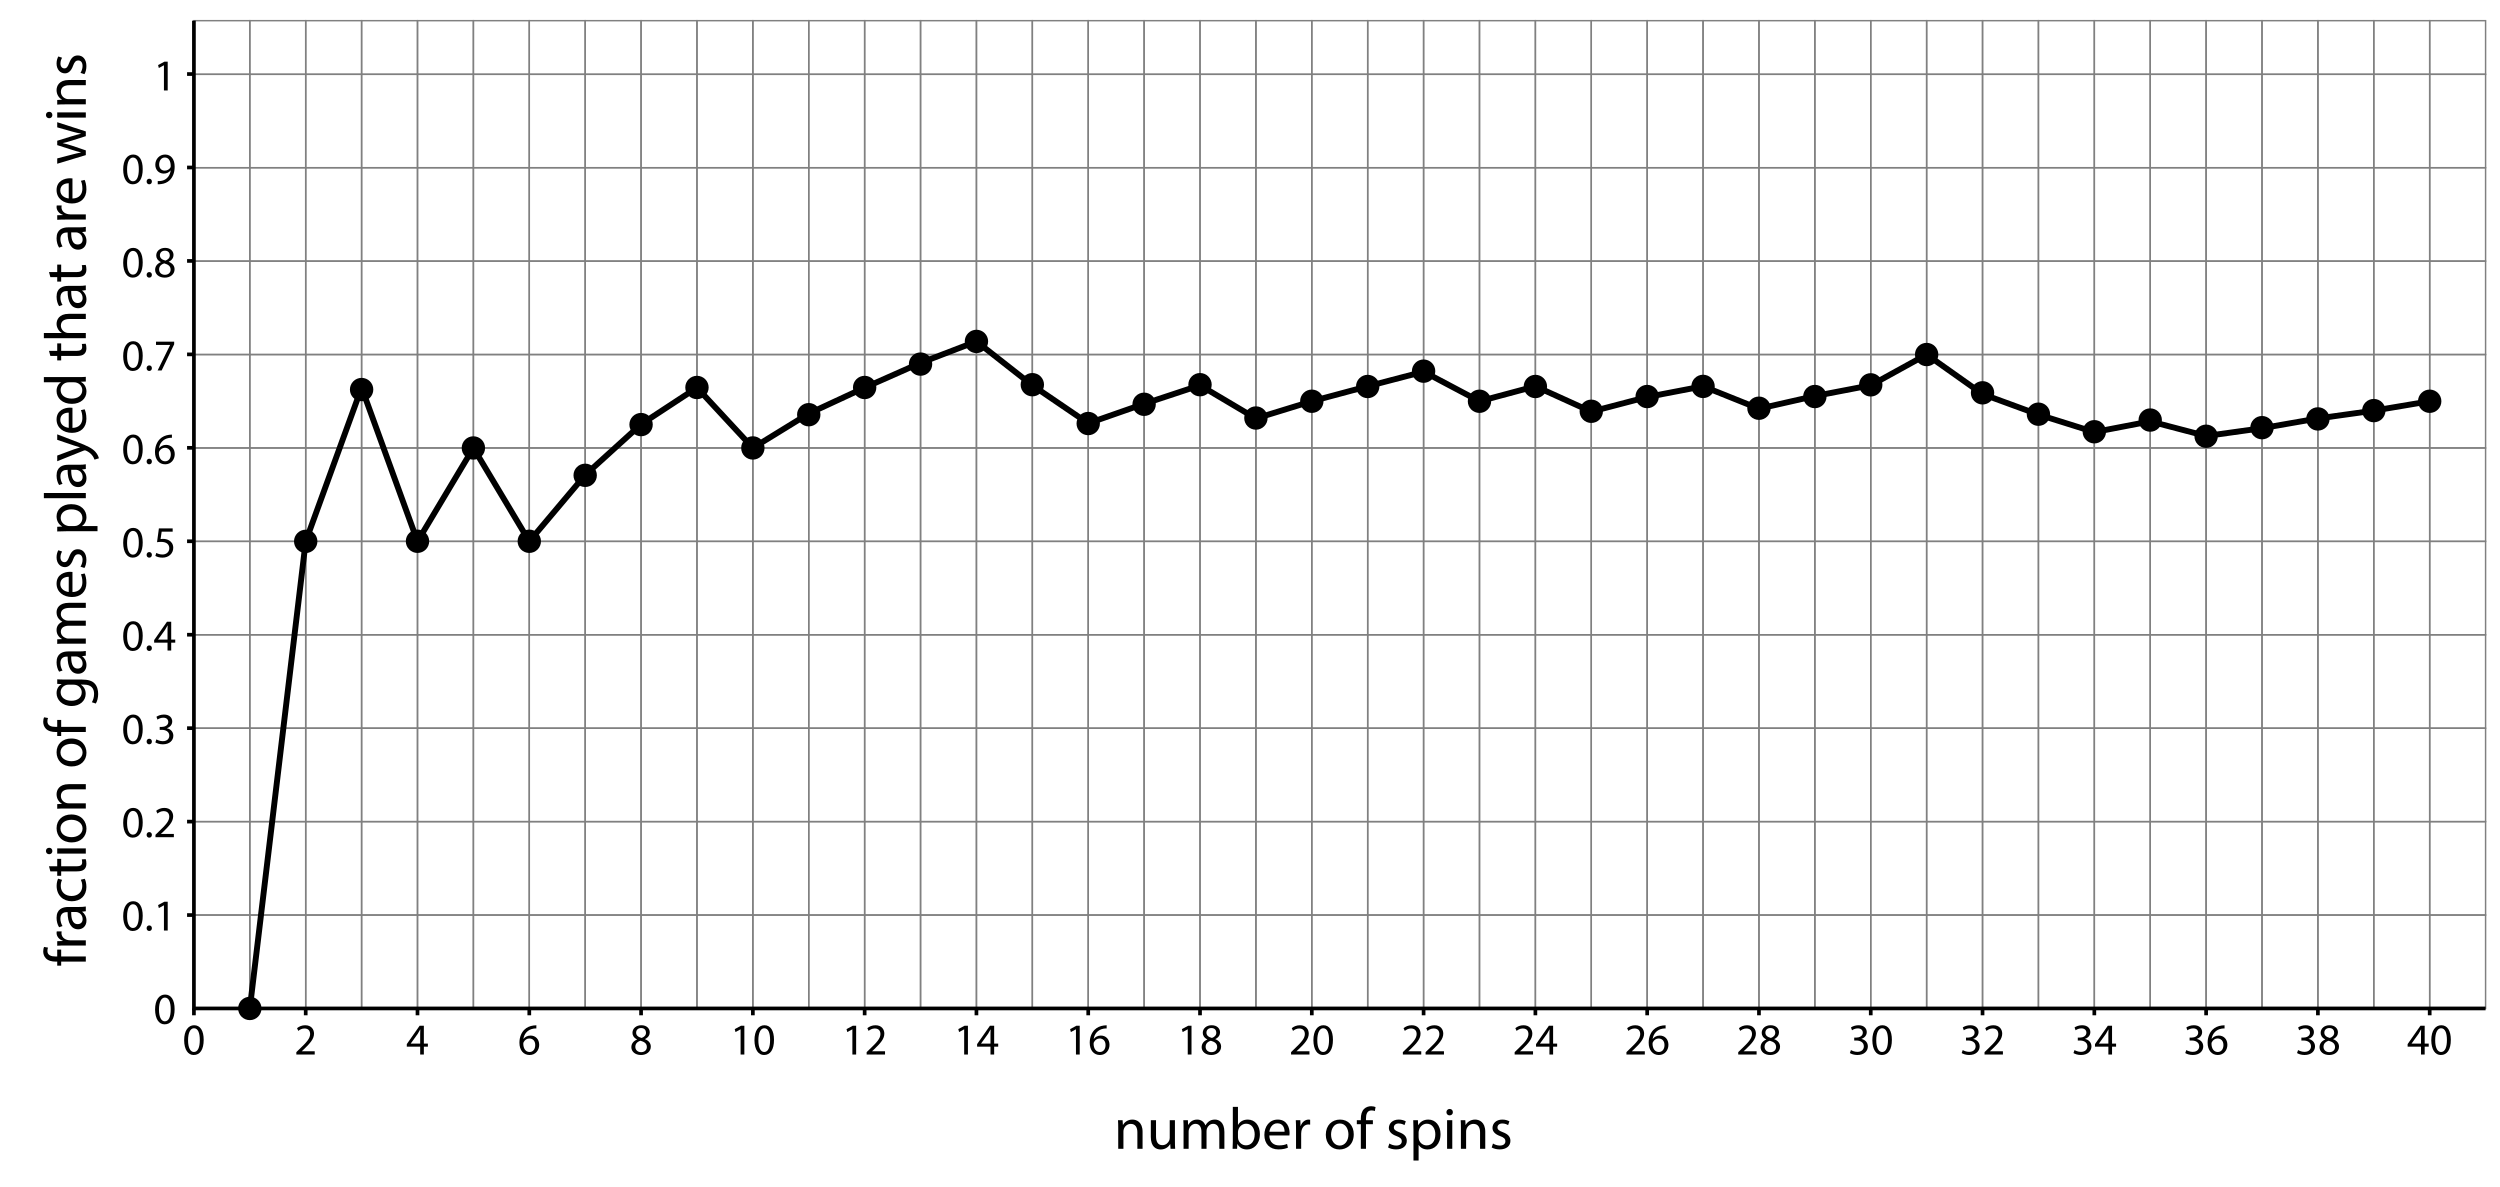 <?xml version="1.0" encoding="utf-8"?>
<!-- Generator: Adobe Illustrator 23.0.3, SVG Export Plug-In . SVG Version: 6.00 Build 0)  -->
<svg version="1.1" xmlns="http://www.w3.org/2000/svg" xmlns:xlink="http://www.w3.org/1999/xlink" x="0px" y="0px"
	 viewBox="0 0 846.4 401.84" style="enable-background:new 0 0 846.4 401.84;" xml:space="preserve">
<style type="text/css">
	.st0{fill:none;stroke:#808080;stroke-width:0.5;stroke-miterlimit:10;}
	.st1{fill:none;stroke:#000000;stroke-width:1.25;stroke-miterlimit:10;}
	.st2{fill:none;stroke:#000000;stroke-width:2;stroke-miterlimit:10;}
</style>
<g id="Artwork">
	<g>
		<rect x="65.653" y="25.158" class="st0" width="18.924" height="31.617"/>
		<rect x="84.577" y="25.158" class="st0" width="18.924" height="31.617"/>
		<rect x="103.5" y="25.158" class="st0" width="18.924" height="31.617"/>
		<rect x="122.424" y="25.158" class="st0" width="18.924" height="31.617"/>
		<rect x="141.348" y="25.158" class="st0" width="18.924" height="31.617"/>
		<rect x="160.271" y="25.158" class="st0" width="18.924" height="31.617"/>
		<rect x="179.195" y="25.158" class="st0" width="18.924" height="31.617"/>
		<rect x="198.118" y="25.158" class="st0" width="18.924" height="31.617"/>
		<rect x="217.042" y="25.158" class="st0" width="18.924" height="31.617"/>
		<rect x="235.965" y="25.158" class="st0" width="18.924" height="31.617"/>
		<rect x="254.889" y="25.158" class="st0" width="18.924" height="31.617"/>
		<rect x="273.812" y="25.158" class="st0" width="18.924" height="31.617"/>
		<rect x="292.736" y="25.158" class="st0" width="18.924" height="31.617"/>
		<rect x="311.66" y="25.158" class="st0" width="18.924" height="31.617"/>
		<rect x="330.583" y="25.158" class="st0" width="18.924" height="31.617"/>
		<rect x="349.507" y="25.158" class="st0" width="18.924" height="31.617"/>
		<rect x="368.43" y="25.158" class="st0" width="18.924" height="31.617"/>
		<rect x="387.354" y="25.158" class="st0" width="18.924" height="31.617"/>
		<rect x="406.277" y="25.158" class="st0" width="18.924" height="31.617"/>
		<rect x="425.201" y="25.158" class="st0" width="18.924" height="31.617"/>
		<rect x="444.125" y="25.158" class="st0" width="18.924" height="31.617"/>
		<rect x="463.048" y="25.158" class="st0" width="18.924" height="31.617"/>
		<rect x="481.972" y="25.158" class="st0" width="18.924" height="31.617"/>
		<rect x="500.895" y="25.158" class="st0" width="18.924" height="31.617"/>
		<rect x="519.819" y="25.158" class="st0" width="18.924" height="31.617"/>
		<rect x="538.742" y="25.158" class="st0" width="18.924" height="31.617"/>
		<rect x="557.666" y="25.158" class="st0" width="18.924" height="31.617"/>
		<rect x="576.59" y="25.158" class="st0" width="18.924" height="31.617"/>
		<rect x="595.513" y="25.158" class="st0" width="18.924" height="31.617"/>
		<rect x="614.437" y="25.158" class="st0" width="18.924" height="31.617"/>
		<rect x="633.36" y="25.158" class="st0" width="18.924" height="31.617"/>
		<rect x="652.284" y="25.158" class="st0" width="18.924" height="31.617"/>
		<rect x="671.207" y="25.158" class="st0" width="18.924" height="31.617"/>
		<rect x="690.131" y="25.158" class="st0" width="18.924" height="31.617"/>
		<rect x="709.054" y="25.158" class="st0" width="18.924" height="31.617"/>
		<rect x="727.978" y="25.158" class="st0" width="18.924" height="31.617"/>
		<rect x="746.902" y="25.158" class="st0" width="18.924" height="31.617"/>
		<rect x="765.825" y="25.158" class="st0" width="18.924" height="31.617"/>
		<rect x="784.749" y="25.158" class="st0" width="18.924" height="31.617"/>
		<rect x="803.672" y="25.158" class="st0" width="18.924" height="31.617"/>
		<rect x="822.596" y="25.158" class="st0" width="18.924" height="31.617"/>
		<rect x="65.653" y="7" class="st0" width="18.924" height="18.158"/>
		<rect x="84.577" y="7" class="st0" width="18.924" height="18.158"/>
		<rect x="103.5" y="7" class="st0" width="18.924" height="18.158"/>
		<rect x="122.424" y="7" class="st0" width="18.924" height="18.158"/>
		<rect x="141.348" y="7" class="st0" width="18.924" height="18.158"/>
		<rect x="160.271" y="7" class="st0" width="18.924" height="18.158"/>
		<rect x="179.195" y="7" class="st0" width="18.924" height="18.158"/>
		<rect x="198.118" y="7" class="st0" width="18.924" height="18.158"/>
		<rect x="217.042" y="7" class="st0" width="18.924" height="18.158"/>
		<rect x="235.965" y="7" class="st0" width="18.924" height="18.158"/>
		<rect x="254.889" y="7" class="st0" width="18.924" height="18.158"/>
		<rect x="273.812" y="7" class="st0" width="18.924" height="18.158"/>
		<rect x="292.736" y="7" class="st0" width="18.924" height="18.158"/>
		<rect x="311.66" y="7" class="st0" width="18.924" height="18.158"/>
		<rect x="330.583" y="7" class="st0" width="18.924" height="18.158"/>
		<rect x="349.507" y="7" class="st0" width="18.924" height="18.158"/>
		<rect x="368.43" y="7" class="st0" width="18.924" height="18.158"/>
		<rect x="387.354" y="7" class="st0" width="18.924" height="18.158"/>
		<rect x="406.277" y="7" class="st0" width="18.924" height="18.158"/>
		<rect x="425.201" y="7" class="st0" width="18.924" height="18.158"/>
		<rect x="444.125" y="7" class="st0" width="18.924" height="18.158"/>
		<rect x="463.048" y="7" class="st0" width="18.924" height="18.158"/>
		<rect x="481.972" y="7" class="st0" width="18.924" height="18.158"/>
		<rect x="500.895" y="7" class="st0" width="18.924" height="18.158"/>
		<rect x="519.819" y="7" class="st0" width="18.924" height="18.158"/>
		<rect x="538.742" y="7" class="st0" width="18.924" height="18.158"/>
		<rect x="557.666" y="7" class="st0" width="18.924" height="18.158"/>
		<rect x="576.59" y="7" class="st0" width="18.924" height="18.158"/>
		<rect x="595.513" y="7" class="st0" width="18.924" height="18.158"/>
		<rect x="614.437" y="7" class="st0" width="18.924" height="18.158"/>
		<rect x="633.36" y="7" class="st0" width="18.924" height="18.158"/>
		<rect x="652.284" y="7" class="st0" width="18.924" height="18.158"/>
		<rect x="671.207" y="7" class="st0" width="18.924" height="18.158"/>
		<rect x="690.131" y="7" class="st0" width="18.924" height="18.158"/>
		<rect x="709.054" y="7" class="st0" width="18.924" height="18.158"/>
		<rect x="727.978" y="7" class="st0" width="18.924" height="18.158"/>
		<rect x="746.902" y="7" class="st0" width="18.924" height="18.158"/>
		<rect x="765.825" y="7" class="st0" width="18.924" height="18.158"/>
		<rect x="784.749" y="7" class="st0" width="18.924" height="18.158"/>
		<rect x="803.672" y="7" class="st0" width="18.924" height="18.158"/>
		<rect x="822.596" y="7" class="st0" width="18.924" height="18.158"/>
		<rect x="65.653" y="56.785" class="st0" width="18.924" height="31.617"/>
		<rect x="84.577" y="56.785" class="st0" width="18.924" height="31.617"/>
		<rect x="103.5" y="56.785" class="st0" width="18.924" height="31.617"/>
		<rect x="122.424" y="56.785" class="st0" width="18.924" height="31.617"/>
		<rect x="141.348" y="56.785" class="st0" width="18.924" height="31.617"/>
		<rect x="160.271" y="56.785" class="st0" width="18.924" height="31.617"/>
		<rect x="179.195" y="56.785" class="st0" width="18.924" height="31.617"/>
		<rect x="198.118" y="56.785" class="st0" width="18.924" height="31.617"/>
		<rect x="217.042" y="56.785" class="st0" width="18.924" height="31.617"/>
		<rect x="235.965" y="56.785" class="st0" width="18.924" height="31.617"/>
		<rect x="254.889" y="56.785" class="st0" width="18.924" height="31.617"/>
		<rect x="273.812" y="56.785" class="st0" width="18.924" height="31.617"/>
		<rect x="292.736" y="56.785" class="st0" width="18.924" height="31.617"/>
		<rect x="311.66" y="56.785" class="st0" width="18.924" height="31.617"/>
		<rect x="330.583" y="56.785" class="st0" width="18.924" height="31.617"/>
		<rect x="349.507" y="56.785" class="st0" width="18.924" height="31.617"/>
		<rect x="368.43" y="56.785" class="st0" width="18.924" height="31.617"/>
		<rect x="387.354" y="56.785" class="st0" width="18.924" height="31.617"/>
		<rect x="406.277" y="56.785" class="st0" width="18.924" height="31.617"/>
		<rect x="425.201" y="56.785" class="st0" width="18.924" height="31.617"/>
		<rect x="444.125" y="56.785" class="st0" width="18.924" height="31.617"/>
		<rect x="463.048" y="56.785" class="st0" width="18.924" height="31.617"/>
		<rect x="481.972" y="56.785" class="st0" width="18.924" height="31.617"/>
		<rect x="500.895" y="56.785" class="st0" width="18.924" height="31.617"/>
		<rect x="519.819" y="56.785" class="st0" width="18.924" height="31.617"/>
		<rect x="538.742" y="56.785" class="st0" width="18.924" height="31.617"/>
		<rect x="557.666" y="56.785" class="st0" width="18.924" height="31.617"/>
		<rect x="576.59" y="56.785" class="st0" width="18.924" height="31.617"/>
		<rect x="595.513" y="56.785" class="st0" width="18.924" height="31.617"/>
		<rect x="614.437" y="56.785" class="st0" width="18.924" height="31.617"/>
		<rect x="633.36" y="56.785" class="st0" width="18.924" height="31.617"/>
		<rect x="652.284" y="56.785" class="st0" width="18.924" height="31.617"/>
		<rect x="671.207" y="56.785" class="st0" width="18.924" height="31.617"/>
		<rect x="690.131" y="56.785" class="st0" width="18.924" height="31.617"/>
		<rect x="709.054" y="56.785" class="st0" width="18.924" height="31.617"/>
		<rect x="727.978" y="56.785" class="st0" width="18.924" height="31.617"/>
		<rect x="746.902" y="56.785" class="st0" width="18.924" height="31.617"/>
		<rect x="765.825" y="56.785" class="st0" width="18.924" height="31.617"/>
		<rect x="784.749" y="56.785" class="st0" width="18.924" height="31.617"/>
		<rect x="803.672" y="56.785" class="st0" width="18.924" height="31.617"/>
		<rect x="822.596" y="56.785" class="st0" width="18.924" height="31.617"/>
		<rect x="65.653" y="88.412" class="st0" width="18.924" height="31.617"/>
		<rect x="84.577" y="88.412" class="st0" width="18.924" height="31.617"/>
		<rect x="103.5" y="88.412" class="st0" width="18.924" height="31.617"/>
		<rect x="122.424" y="88.412" class="st0" width="18.924" height="31.617"/>
		<rect x="141.348" y="88.412" class="st0" width="18.924" height="31.617"/>
		<rect x="160.271" y="88.412" class="st0" width="18.924" height="31.617"/>
		<rect x="179.195" y="88.412" class="st0" width="18.924" height="31.617"/>
		<rect x="198.118" y="88.412" class="st0" width="18.924" height="31.617"/>
		<rect x="217.042" y="88.412" class="st0" width="18.924" height="31.617"/>
		<rect x="235.965" y="88.412" class="st0" width="18.924" height="31.617"/>
		<rect x="254.889" y="88.412" class="st0" width="18.924" height="31.617"/>
		<rect x="273.812" y="88.412" class="st0" width="18.924" height="31.617"/>
		<rect x="292.736" y="88.412" class="st0" width="18.924" height="31.617"/>
		<rect x="311.66" y="88.412" class="st0" width="18.924" height="31.617"/>
		<rect x="330.583" y="88.412" class="st0" width="18.924" height="31.617"/>
		<rect x="349.507" y="88.412" class="st0" width="18.924" height="31.617"/>
		<rect x="368.43" y="88.412" class="st0" width="18.924" height="31.617"/>
		<rect x="387.354" y="88.412" class="st0" width="18.924" height="31.617"/>
		<rect x="406.277" y="88.412" class="st0" width="18.924" height="31.617"/>
		<rect x="425.201" y="88.412" class="st0" width="18.924" height="31.617"/>
		<rect x="444.125" y="88.412" class="st0" width="18.924" height="31.617"/>
		<rect x="463.048" y="88.412" class="st0" width="18.924" height="31.617"/>
		<rect x="481.972" y="88.412" class="st0" width="18.924" height="31.617"/>
		<rect x="500.895" y="88.412" class="st0" width="18.924" height="31.617"/>
		<rect x="519.819" y="88.412" class="st0" width="18.924" height="31.617"/>
		<rect x="538.742" y="88.412" class="st0" width="18.924" height="31.617"/>
		<rect x="557.666" y="88.412" class="st0" width="18.924" height="31.617"/>
		<rect x="576.59" y="88.412" class="st0" width="18.924" height="31.617"/>
		<rect x="595.513" y="88.412" class="st0" width="18.924" height="31.617"/>
		<rect x="614.437" y="88.412" class="st0" width="18.924" height="31.617"/>
		<rect x="633.36" y="88.412" class="st0" width="18.924" height="31.617"/>
		<rect x="652.284" y="88.412" class="st0" width="18.924" height="31.617"/>
		<rect x="671.207" y="88.412" class="st0" width="18.924" height="31.617"/>
		<rect x="690.131" y="88.412" class="st0" width="18.924" height="31.617"/>
		<rect x="709.054" y="88.412" class="st0" width="18.924" height="31.617"/>
		<rect x="727.978" y="88.412" class="st0" width="18.924" height="31.617"/>
		<rect x="746.902" y="88.412" class="st0" width="18.924" height="31.617"/>
		<rect x="765.825" y="88.412" class="st0" width="18.924" height="31.617"/>
		<rect x="784.749" y="88.412" class="st0" width="18.924" height="31.617"/>
		<rect x="803.672" y="88.412" class="st0" width="18.924" height="31.617"/>
		<rect x="822.596" y="88.412" class="st0" width="18.924" height="31.617"/>
		<rect x="65.653" y="120.039" class="st0" width="18.924" height="31.617"/>
		<rect x="84.577" y="120.039" class="st0" width="18.924" height="31.617"/>
		<rect x="103.5" y="120.039" class="st0" width="18.924" height="31.617"/>
		<rect x="122.424" y="120.039" class="st0" width="18.924" height="31.617"/>
		<rect x="141.348" y="120.039" class="st0" width="18.924" height="31.617"/>
		<rect x="160.271" y="120.039" class="st0" width="18.924" height="31.617"/>
		<rect x="179.195" y="120.039" class="st0" width="18.924" height="31.617"/>
		<rect x="198.118" y="120.039" class="st0" width="18.924" height="31.617"/>
		<rect x="217.042" y="120.039" class="st0" width="18.924" height="31.617"/>
		<rect x="235.965" y="120.039" class="st0" width="18.924" height="31.617"/>
		<rect x="254.889" y="120.039" class="st0" width="18.924" height="31.617"/>
		<rect x="273.812" y="120.039" class="st0" width="18.924" height="31.617"/>
		<rect x="292.736" y="120.039" class="st0" width="18.924" height="31.617"/>
		<rect x="311.66" y="120.039" class="st0" width="18.924" height="31.617"/>
		<rect x="330.583" y="120.039" class="st0" width="18.924" height="31.617"/>
		<rect x="349.507" y="120.039" class="st0" width="18.924" height="31.617"/>
		<rect x="368.43" y="120.039" class="st0" width="18.924" height="31.617"/>
		<rect x="387.354" y="120.039" class="st0" width="18.924" height="31.617"/>
		<rect x="406.277" y="120.039" class="st0" width="18.924" height="31.617"/>
		<rect x="425.201" y="120.039" class="st0" width="18.924" height="31.617"/>
		<rect x="444.125" y="120.039" class="st0" width="18.924" height="31.617"/>
		<rect x="463.048" y="120.039" class="st0" width="18.924" height="31.617"/>
		<rect x="481.972" y="120.039" class="st0" width="18.924" height="31.617"/>
		<rect x="500.895" y="120.039" class="st0" width="18.924" height="31.617"/>
		<rect x="519.819" y="120.039" class="st0" width="18.924" height="31.617"/>
		<rect x="538.742" y="120.039" class="st0" width="18.924" height="31.617"/>
		<rect x="557.666" y="120.039" class="st0" width="18.924" height="31.617"/>
		<rect x="576.59" y="120.039" class="st0" width="18.924" height="31.617"/>
		<rect x="595.513" y="120.039" class="st0" width="18.924" height="31.617"/>
		<rect x="614.437" y="120.039" class="st0" width="18.924" height="31.617"/>
		<rect x="633.36" y="120.039" class="st0" width="18.924" height="31.617"/>
		<rect x="652.284" y="120.039" class="st0" width="18.924" height="31.617"/>
		<rect x="671.207" y="120.039" class="st0" width="18.924" height="31.617"/>
		<rect x="690.131" y="120.039" class="st0" width="18.924" height="31.617"/>
		<rect x="709.054" y="120.039" class="st0" width="18.924" height="31.617"/>
		<rect x="727.978" y="120.039" class="st0" width="18.924" height="31.617"/>
		<rect x="746.902" y="120.039" class="st0" width="18.924" height="31.617"/>
		<rect x="765.825" y="120.039" class="st0" width="18.924" height="31.617"/>
		<rect x="784.749" y="120.039" class="st0" width="18.924" height="31.617"/>
		<rect x="803.672" y="120.039" class="st0" width="18.924" height="31.617"/>
		<rect x="822.596" y="120.039" class="st0" width="18.924" height="31.617"/>
		<rect x="65.653" y="151.666" class="st0" width="18.924" height="31.617"/>
		<rect x="84.577" y="151.666" class="st0" width="18.924" height="31.617"/>
		<rect x="103.5" y="151.666" class="st0" width="18.924" height="31.617"/>
		<rect x="122.424" y="151.666" class="st0" width="18.924" height="31.617"/>
		<rect x="141.348" y="151.666" class="st0" width="18.924" height="31.617"/>
		<rect x="160.271" y="151.666" class="st0" width="18.924" height="31.617"/>
		<rect x="179.195" y="151.666" class="st0" width="18.924" height="31.617"/>
		<rect x="198.118" y="151.666" class="st0" width="18.924" height="31.617"/>
		<rect x="217.042" y="151.666" class="st0" width="18.924" height="31.617"/>
		<rect x="235.965" y="151.666" class="st0" width="18.924" height="31.617"/>
		<rect x="254.889" y="151.666" class="st0" width="18.924" height="31.617"/>
		<rect x="273.812" y="151.666" class="st0" width="18.924" height="31.617"/>
		<rect x="292.736" y="151.666" class="st0" width="18.924" height="31.617"/>
		<rect x="311.66" y="151.666" class="st0" width="18.924" height="31.617"/>
		<rect x="330.583" y="151.666" class="st0" width="18.924" height="31.617"/>
		<rect x="349.507" y="151.666" class="st0" width="18.924" height="31.617"/>
		<rect x="368.43" y="151.666" class="st0" width="18.924" height="31.617"/>
		<rect x="387.354" y="151.666" class="st0" width="18.924" height="31.617"/>
		<rect x="406.277" y="151.666" class="st0" width="18.924" height="31.617"/>
		<rect x="425.201" y="151.666" class="st0" width="18.924" height="31.617"/>
		<rect x="444.125" y="151.666" class="st0" width="18.924" height="31.617"/>
		<rect x="463.048" y="151.666" class="st0" width="18.924" height="31.617"/>
		<rect x="481.972" y="151.666" class="st0" width="18.924" height="31.617"/>
		<rect x="500.895" y="151.666" class="st0" width="18.924" height="31.617"/>
		<rect x="519.819" y="151.666" class="st0" width="18.924" height="31.617"/>
		<rect x="538.742" y="151.666" class="st0" width="18.924" height="31.617"/>
		<rect x="557.666" y="151.666" class="st0" width="18.924" height="31.617"/>
		<rect x="576.59" y="151.666" class="st0" width="18.924" height="31.617"/>
		<rect x="595.513" y="151.666" class="st0" width="18.924" height="31.617"/>
		<rect x="614.437" y="151.666" class="st0" width="18.924" height="31.617"/>
		<rect x="633.36" y="151.666" class="st0" width="18.924" height="31.617"/>
		<rect x="652.284" y="151.666" class="st0" width="18.924" height="31.617"/>
		<rect x="671.207" y="151.666" class="st0" width="18.924" height="31.617"/>
		<rect x="690.131" y="151.666" class="st0" width="18.924" height="31.617"/>
		<rect x="709.054" y="151.666" class="st0" width="18.924" height="31.617"/>
		<rect x="727.978" y="151.666" class="st0" width="18.924" height="31.617"/>
		<rect x="746.902" y="151.666" class="st0" width="18.924" height="31.617"/>
		<rect x="765.825" y="151.666" class="st0" width="18.924" height="31.617"/>
		<rect x="784.749" y="151.666" class="st0" width="18.924" height="31.617"/>
		<rect x="803.672" y="151.666" class="st0" width="18.924" height="31.617"/>
		<rect x="822.596" y="151.666" class="st0" width="18.924" height="31.617"/>
		<rect x="65.653" y="183.293" class="st0" width="18.924" height="31.617"/>
		<rect x="84.577" y="183.293" class="st0" width="18.924" height="31.617"/>
		<rect x="103.5" y="183.293" class="st0" width="18.924" height="31.617"/>
		<rect x="122.424" y="183.293" class="st0" width="18.924" height="31.617"/>
		<rect x="141.348" y="183.293" class="st0" width="18.924" height="31.617"/>
		<rect x="160.271" y="183.293" class="st0" width="18.924" height="31.617"/>
		<rect x="179.195" y="183.293" class="st0" width="18.924" height="31.617"/>
		<rect x="198.118" y="183.293" class="st0" width="18.924" height="31.617"/>
		<rect x="217.042" y="183.293" class="st0" width="18.924" height="31.617"/>
		<rect x="235.965" y="183.293" class="st0" width="18.924" height="31.617"/>
		<rect x="254.889" y="183.293" class="st0" width="18.924" height="31.617"/>
		<rect x="273.812" y="183.293" class="st0" width="18.924" height="31.617"/>
		<rect x="292.736" y="183.293" class="st0" width="18.924" height="31.617"/>
		<rect x="311.66" y="183.293" class="st0" width="18.924" height="31.617"/>
		<rect x="330.583" y="183.293" class="st0" width="18.924" height="31.617"/>
		<rect x="349.507" y="183.293" class="st0" width="18.924" height="31.617"/>
		<rect x="368.43" y="183.293" class="st0" width="18.924" height="31.617"/>
		<rect x="387.354" y="183.293" class="st0" width="18.924" height="31.617"/>
		<rect x="406.277" y="183.293" class="st0" width="18.924" height="31.617"/>
		<rect x="425.201" y="183.293" class="st0" width="18.924" height="31.617"/>
		<rect x="444.125" y="183.293" class="st0" width="18.924" height="31.617"/>
		<rect x="463.048" y="183.293" class="st0" width="18.924" height="31.617"/>
		<rect x="481.972" y="183.293" class="st0" width="18.924" height="31.617"/>
		<rect x="500.895" y="183.293" class="st0" width="18.924" height="31.617"/>
		<rect x="519.819" y="183.293" class="st0" width="18.924" height="31.617"/>
		<rect x="538.742" y="183.293" class="st0" width="18.924" height="31.617"/>
		<rect x="557.666" y="183.293" class="st0" width="18.924" height="31.617"/>
		<rect x="576.59" y="183.293" class="st0" width="18.924" height="31.617"/>
		<rect x="595.513" y="183.293" class="st0" width="18.924" height="31.617"/>
		<rect x="614.437" y="183.293" class="st0" width="18.924" height="31.617"/>
		<rect x="633.36" y="183.293" class="st0" width="18.924" height="31.617"/>
		<rect x="652.284" y="183.293" class="st0" width="18.924" height="31.617"/>
		<rect x="671.207" y="183.293" class="st0" width="18.924" height="31.617"/>
		<rect x="690.131" y="183.293" class="st0" width="18.924" height="31.617"/>
		<rect x="709.054" y="183.293" class="st0" width="18.924" height="31.617"/>
		<rect x="727.978" y="183.293" class="st0" width="18.924" height="31.617"/>
		<rect x="746.902" y="183.293" class="st0" width="18.924" height="31.617"/>
		<rect x="765.825" y="183.293" class="st0" width="18.924" height="31.617"/>
		<rect x="784.749" y="183.293" class="st0" width="18.924" height="31.617"/>
		<rect x="803.672" y="183.293" class="st0" width="18.924" height="31.617"/>
		<rect x="822.596" y="183.293" class="st0" width="18.924" height="31.617"/>
		<rect x="65.653" y="214.92" class="st0" width="18.924" height="31.617"/>
		<rect x="84.577" y="214.92" class="st0" width="18.924" height="31.617"/>
		<rect x="103.5" y="214.92" class="st0" width="18.924" height="31.617"/>
		<rect x="122.424" y="214.92" class="st0" width="18.924" height="31.617"/>
		<rect x="141.348" y="214.92" class="st0" width="18.924" height="31.617"/>
		<rect x="160.271" y="214.92" class="st0" width="18.924" height="31.617"/>
		<rect x="179.195" y="214.92" class="st0" width="18.924" height="31.617"/>
		<rect x="198.118" y="214.92" class="st0" width="18.924" height="31.617"/>
		<rect x="217.042" y="214.92" class="st0" width="18.924" height="31.617"/>
		<rect x="235.965" y="214.92" class="st0" width="18.924" height="31.617"/>
		<rect x="254.889" y="214.92" class="st0" width="18.924" height="31.617"/>
		<rect x="273.812" y="214.92" class="st0" width="18.924" height="31.617"/>
		<rect x="292.736" y="214.92" class="st0" width="18.924" height="31.617"/>
		<rect x="311.66" y="214.92" class="st0" width="18.924" height="31.617"/>
		<rect x="330.583" y="214.92" class="st0" width="18.924" height="31.617"/>
		<rect x="349.507" y="214.92" class="st0" width="18.924" height="31.617"/>
		<rect x="368.43" y="214.92" class="st0" width="18.924" height="31.617"/>
		<rect x="387.354" y="214.92" class="st0" width="18.924" height="31.617"/>
		<rect x="406.277" y="214.92" class="st0" width="18.924" height="31.617"/>
		<rect x="425.201" y="214.92" class="st0" width="18.924" height="31.617"/>
		<rect x="444.125" y="214.92" class="st0" width="18.924" height="31.617"/>
		<rect x="463.048" y="214.92" class="st0" width="18.924" height="31.617"/>
		<rect x="481.972" y="214.92" class="st0" width="18.924" height="31.617"/>
		<rect x="500.895" y="214.92" class="st0" width="18.924" height="31.617"/>
		<rect x="519.819" y="214.92" class="st0" width="18.924" height="31.617"/>
		<rect x="538.742" y="214.92" class="st0" width="18.924" height="31.617"/>
		<rect x="557.666" y="214.92" class="st0" width="18.924" height="31.617"/>
		<rect x="576.59" y="214.92" class="st0" width="18.924" height="31.617"/>
		<rect x="595.513" y="214.92" class="st0" width="18.924" height="31.617"/>
		<rect x="614.437" y="214.92" class="st0" width="18.924" height="31.617"/>
		<rect x="633.36" y="214.92" class="st0" width="18.924" height="31.617"/>
		<rect x="652.284" y="214.92" class="st0" width="18.924" height="31.617"/>
		<rect x="671.207" y="214.92" class="st0" width="18.924" height="31.617"/>
		<rect x="690.131" y="214.92" class="st0" width="18.924" height="31.617"/>
		<rect x="709.054" y="214.92" class="st0" width="18.924" height="31.617"/>
		<rect x="727.978" y="214.92" class="st0" width="18.924" height="31.617"/>
		<rect x="746.902" y="214.92" class="st0" width="18.924" height="31.617"/>
		<rect x="765.825" y="214.92" class="st0" width="18.924" height="31.617"/>
		<rect x="784.749" y="214.92" class="st0" width="18.924" height="31.617"/>
		<rect x="803.672" y="214.92" class="st0" width="18.924" height="31.617"/>
		<rect x="822.596" y="214.92" class="st0" width="18.924" height="31.617"/>
		<rect x="65.653" y="246.547" class="st0" width="18.924" height="31.617"/>
		<rect x="84.577" y="246.547" class="st0" width="18.924" height="31.617"/>
		<rect x="103.5" y="246.547" class="st0" width="18.924" height="31.617"/>
		<rect x="122.424" y="246.547" class="st0" width="18.924" height="31.617"/>
		<rect x="141.348" y="246.547" class="st0" width="18.924" height="31.617"/>
		<rect x="160.271" y="246.547" class="st0" width="18.924" height="31.617"/>
		<rect x="179.195" y="246.547" class="st0" width="18.924" height="31.617"/>
		<rect x="198.118" y="246.547" class="st0" width="18.924" height="31.617"/>
		<rect x="217.042" y="246.547" class="st0" width="18.924" height="31.617"/>
		<rect x="235.965" y="246.547" class="st0" width="18.924" height="31.617"/>
		<rect x="254.889" y="246.547" class="st0" width="18.924" height="31.617"/>
		<rect x="273.812" y="246.547" class="st0" width="18.924" height="31.617"/>
		<rect x="292.736" y="246.547" class="st0" width="18.924" height="31.617"/>
		<rect x="311.66" y="246.547" class="st0" width="18.924" height="31.617"/>
		<rect x="330.583" y="246.547" class="st0" width="18.924" height="31.617"/>
		<rect x="349.507" y="246.547" class="st0" width="18.924" height="31.617"/>
		<rect x="368.43" y="246.547" class="st0" width="18.924" height="31.617"/>
		<rect x="387.354" y="246.547" class="st0" width="18.924" height="31.617"/>
		<rect x="406.277" y="246.547" class="st0" width="18.924" height="31.617"/>
		<rect x="425.201" y="246.547" class="st0" width="18.924" height="31.617"/>
		<rect x="444.125" y="246.547" class="st0" width="18.924" height="31.617"/>
		<rect x="463.048" y="246.547" class="st0" width="18.924" height="31.617"/>
		<rect x="481.972" y="246.547" class="st0" width="18.924" height="31.617"/>
		<rect x="500.895" y="246.547" class="st0" width="18.924" height="31.617"/>
		<rect x="519.819" y="246.547" class="st0" width="18.924" height="31.617"/>
		<rect x="538.742" y="246.547" class="st0" width="18.924" height="31.617"/>
		<rect x="557.666" y="246.547" class="st0" width="18.924" height="31.617"/>
		<rect x="576.59" y="246.547" class="st0" width="18.924" height="31.617"/>
		<rect x="595.513" y="246.547" class="st0" width="18.924" height="31.617"/>
		<rect x="614.437" y="246.547" class="st0" width="18.924" height="31.617"/>
		<rect x="633.36" y="246.547" class="st0" width="18.924" height="31.617"/>
		<rect x="652.284" y="246.547" class="st0" width="18.924" height="31.617"/>
		<rect x="671.207" y="246.547" class="st0" width="18.924" height="31.617"/>
		<rect x="690.131" y="246.547" class="st0" width="18.924" height="31.617"/>
		<rect x="709.054" y="246.547" class="st0" width="18.924" height="31.617"/>
		<rect x="727.978" y="246.547" class="st0" width="18.924" height="31.617"/>
		<rect x="746.902" y="246.547" class="st0" width="18.924" height="31.617"/>
		<rect x="765.825" y="246.547" class="st0" width="18.924" height="31.617"/>
		<rect x="784.749" y="246.547" class="st0" width="18.924" height="31.617"/>
		<rect x="803.672" y="246.547" class="st0" width="18.924" height="31.617"/>
		<rect x="822.596" y="246.547" class="st0" width="18.924" height="31.617"/>
		<rect x="65.653" y="278.174" class="st0" width="18.924" height="31.617"/>
		<rect x="84.577" y="278.174" class="st0" width="18.924" height="31.617"/>
		<rect x="103.5" y="278.174" class="st0" width="18.924" height="31.617"/>
		<rect x="122.424" y="278.174" class="st0" width="18.924" height="31.617"/>
		<rect x="141.348" y="278.174" class="st0" width="18.924" height="31.617"/>
		<rect x="160.271" y="278.174" class="st0" width="18.924" height="31.617"/>
		<rect x="179.195" y="278.174" class="st0" width="18.924" height="31.617"/>
		<rect x="198.118" y="278.174" class="st0" width="18.924" height="31.617"/>
		<rect x="217.042" y="278.174" class="st0" width="18.924" height="31.617"/>
		<rect x="235.965" y="278.174" class="st0" width="18.924" height="31.617"/>
		<rect x="254.889" y="278.174" class="st0" width="18.924" height="31.617"/>
		<rect x="273.812" y="278.174" class="st0" width="18.924" height="31.617"/>
		<rect x="292.736" y="278.174" class="st0" width="18.924" height="31.617"/>
		<rect x="311.66" y="278.174" class="st0" width="18.924" height="31.617"/>
		<rect x="330.583" y="278.174" class="st0" width="18.924" height="31.617"/>
		<rect x="349.507" y="278.174" class="st0" width="18.924" height="31.617"/>
		<rect x="368.43" y="278.174" class="st0" width="18.924" height="31.617"/>
		<rect x="387.354" y="278.174" class="st0" width="18.924" height="31.617"/>
		<rect x="406.277" y="278.174" class="st0" width="18.924" height="31.617"/>
		<rect x="425.201" y="278.174" class="st0" width="18.924" height="31.617"/>
		<rect x="444.125" y="278.174" class="st0" width="18.924" height="31.617"/>
		<rect x="463.048" y="278.174" class="st0" width="18.924" height="31.617"/>
		<rect x="481.972" y="278.174" class="st0" width="18.924" height="31.617"/>
		<rect x="500.895" y="278.174" class="st0" width="18.924" height="31.617"/>
		<rect x="519.819" y="278.174" class="st0" width="18.924" height="31.617"/>
		<rect x="538.742" y="278.174" class="st0" width="18.924" height="31.617"/>
		<rect x="557.666" y="278.174" class="st0" width="18.924" height="31.617"/>
		<rect x="576.59" y="278.174" class="st0" width="18.924" height="31.617"/>
		<rect x="595.513" y="278.174" class="st0" width="18.924" height="31.617"/>
		<rect x="614.437" y="278.174" class="st0" width="18.924" height="31.617"/>
		<rect x="633.36" y="278.174" class="st0" width="18.924" height="31.617"/>
		<rect x="652.284" y="278.174" class="st0" width="18.924" height="31.617"/>
		<rect x="671.207" y="278.174" class="st0" width="18.924" height="31.617"/>
		<rect x="690.131" y="278.174" class="st0" width="18.924" height="31.617"/>
		<rect x="709.054" y="278.174" class="st0" width="18.924" height="31.617"/>
		<rect x="727.978" y="278.174" class="st0" width="18.924" height="31.617"/>
		<rect x="746.902" y="278.174" class="st0" width="18.924" height="31.617"/>
		<rect x="765.825" y="278.174" class="st0" width="18.924" height="31.617"/>
		<rect x="784.749" y="278.174" class="st0" width="18.924" height="31.617"/>
		<rect x="803.672" y="278.174" class="st0" width="18.924" height="31.617"/>
		<rect x="822.596" y="278.174" class="st0" width="18.924" height="31.617"/>
		<rect x="65.653" y="309.801" class="st0" width="18.924" height="31.617"/>
		<rect x="84.577" y="309.801" class="st0" width="18.924" height="31.617"/>
		<rect x="103.5" y="309.801" class="st0" width="18.924" height="31.617"/>
		<rect x="122.424" y="309.801" class="st0" width="18.924" height="31.617"/>
		<rect x="141.348" y="309.801" class="st0" width="18.924" height="31.617"/>
		<rect x="160.271" y="309.801" class="st0" width="18.924" height="31.617"/>
		<rect x="179.195" y="309.801" class="st0" width="18.924" height="31.617"/>
		<rect x="198.118" y="309.801" class="st0" width="18.924" height="31.617"/>
		<rect x="217.042" y="309.801" class="st0" width="18.924" height="31.617"/>
		<rect x="235.965" y="309.801" class="st0" width="18.924" height="31.617"/>
		<rect x="254.889" y="309.801" class="st0" width="18.924" height="31.617"/>
		<rect x="273.812" y="309.801" class="st0" width="18.924" height="31.617"/>
		<rect x="292.736" y="309.801" class="st0" width="18.924" height="31.617"/>
		<rect x="311.66" y="309.801" class="st0" width="18.924" height="31.617"/>
		<rect x="330.583" y="309.801" class="st0" width="18.924" height="31.617"/>
		<rect x="349.507" y="309.801" class="st0" width="18.924" height="31.617"/>
		<rect x="368.43" y="309.801" class="st0" width="18.924" height="31.617"/>
		<rect x="387.354" y="309.801" class="st0" width="18.924" height="31.617"/>
		<rect x="406.277" y="309.801" class="st0" width="18.924" height="31.617"/>
		<rect x="425.201" y="309.801" class="st0" width="18.924" height="31.617"/>
		<rect x="444.125" y="309.801" class="st0" width="18.924" height="31.617"/>
		<rect x="463.048" y="309.801" class="st0" width="18.924" height="31.617"/>
		<rect x="481.972" y="309.801" class="st0" width="18.924" height="31.617"/>
		<rect x="500.895" y="309.801" class="st0" width="18.924" height="31.617"/>
		<rect x="519.819" y="309.801" class="st0" width="18.924" height="31.617"/>
		<rect x="538.742" y="309.801" class="st0" width="18.924" height="31.617"/>
		<rect x="557.666" y="309.801" class="st0" width="18.924" height="31.617"/>
		<rect x="576.59" y="309.801" class="st0" width="18.924" height="31.617"/>
		<rect x="595.513" y="309.801" class="st0" width="18.924" height="31.617"/>
		<rect x="614.437" y="309.801" class="st0" width="18.924" height="31.617"/>
		<rect x="633.36" y="309.801" class="st0" width="18.924" height="31.617"/>
		<rect x="652.284" y="309.801" class="st0" width="18.924" height="31.617"/>
		<rect x="671.207" y="309.801" class="st0" width="18.924" height="31.617"/>
		<rect x="690.131" y="309.801" class="st0" width="18.924" height="31.617"/>
		<rect x="709.054" y="309.801" class="st0" width="18.924" height="31.617"/>
		<rect x="727.978" y="309.801" class="st0" width="18.924" height="31.617"/>
		<rect x="746.902" y="309.801" class="st0" width="18.924" height="31.617"/>
		<rect x="765.825" y="309.801" class="st0" width="18.924" height="31.617"/>
		<rect x="784.749" y="309.801" class="st0" width="18.924" height="31.617"/>
		<rect x="803.672" y="309.801" class="st0" width="18.924" height="31.617"/>
		<rect x="822.596" y="309.801" class="st0" width="18.924" height="31.617"/>
	</g>
	<polyline class="st1" points="65.653,7 65.653,341.418 841.519,341.418 	"/>
	<line class="st1" x1="822.596" y1="341.418" x2="822.596" y2="343.736"/>
	<line class="st1" x1="784.749" y1="341.418" x2="784.749" y2="343.736"/>
	<line class="st1" x1="746.902" y1="341.418" x2="746.902" y2="343.736"/>
	<line class="st1" x1="709.054" y1="341.418" x2="709.054" y2="343.736"/>
	<line class="st1" x1="671.207" y1="341.418" x2="671.207" y2="343.736"/>
	<line class="st1" x1="633.36" y1="341.418" x2="633.36" y2="343.736"/>
	<line class="st1" x1="595.513" y1="341.418" x2="595.513" y2="343.736"/>
	<line class="st1" x1="557.666" y1="341.418" x2="557.666" y2="343.736"/>
	<line class="st1" x1="519.819" y1="341.418" x2="519.819" y2="343.736"/>
	<line class="st1" x1="481.972" y1="341.418" x2="481.972" y2="343.736"/>
	<line class="st1" x1="444.125" y1="341.418" x2="444.125" y2="343.736"/>
	<line class="st1" x1="406.277" y1="341.418" x2="406.277" y2="343.736"/>
	<line class="st1" x1="368.43" y1="341.418" x2="368.43" y2="343.736"/>
	<line class="st1" x1="330.583" y1="341.418" x2="330.583" y2="343.736"/>
	<line class="st1" x1="292.736" y1="341.418" x2="292.736" y2="343.736"/>
	<line class="st1" x1="254.889" y1="341.418" x2="254.889" y2="343.736"/>
	<line class="st1" x1="217.042" y1="341.418" x2="217.042" y2="343.736"/>
	<line class="st1" x1="179.195" y1="341.418" x2="179.195" y2="343.736"/>
	<line class="st1" x1="141.348" y1="341.418" x2="141.348" y2="343.736"/>
	<line class="st1" x1="103.5" y1="341.418" x2="103.5" y2="343.736"/>
	<line class="st1" x1="65.653" y1="341.418" x2="65.653" y2="343.736"/>
	<line class="st1" x1="65.653" y1="309.801" x2="63.335" y2="309.801"/>
	<line class="st1" x1="65.653" y1="278.164" x2="63.335" y2="278.164"/>
	<line class="st1" x1="65.653" y1="246.527" x2="63.335" y2="246.527"/>
	<line class="st1" x1="65.653" y1="214.89" x2="63.335" y2="214.89"/>
	<line class="st1" x1="65.653" y1="183.253" x2="63.335" y2="183.253"/>
	<line class="st1" x1="65.653" y1="151.616" x2="63.335" y2="151.616"/>
	<line class="st1" x1="65.653" y1="119.979" x2="63.335" y2="119.979"/>
	<line class="st1" x1="65.653" y1="88.342" x2="63.335" y2="88.342"/>
	<line class="st1" x1="65.653" y1="56.705" x2="63.335" y2="56.705"/>
	<line class="st1" x1="65.653" y1="25.068" x2="63.335" y2="25.068"/>
	<polyline class="st2" points="84.577,341.418 103.5,183.293 122.424,131.234 141.348,183.293 160.271,151.656 179.195,183.283 
		198.118,160.813 217.042,143.651 235.965,131.234 254.889,151.656 273.812,140.021 292.736,131.234 311.66,122.858 
		330.583,115.597 349.507,130.449 368.43,143.321 387.354,136.709 406.277,130.449 425.201,141.671 444.125,135.848 
		463.048,130.779 481.972,125.829 500.895,135.848 519.819,130.779 538.742,139.361 557.666,134.41 576.59,130.779 595.513,138.37 
		614.437,134.08 633.36,130.449 652.284,120.029 671.208,133.42 690.131,140.351 709.054,146.291 727.978,142.661 746.902,147.612 
		765.825,144.971 784.749,141.671 803.672,139.03 822.596,135.848 	"/>
	<circle cx="84.577" cy="341.418" r="3.959"/>
	<circle cx="103.5" cy="183.283" r="3.959"/>
	<circle cx="122.424" cy="131.889" r="3.959"/>
	<circle cx="141.348" cy="183.253" r="3.959"/>
	<circle cx="160.271" cy="151.666" r="3.959"/>
	<circle cx="179.195" cy="183.253" r="3.959"/>
	<circle cx="198.118" cy="160.926" r="3.959"/>
	<circle cx="217.042" cy="143.749" r="3.959"/>
	<circle cx="235.965" cy="131.188" r="3.959"/>
	<circle cx="254.889" cy="151.656" r="3.959"/>
	<circle cx="273.812" cy="140.4" r="3.959"/>
	<circle cx="292.736" cy="131.188" r="3.959"/>
	<circle cx="311.66" cy="123.271" r="3.959"/>
	<circle cx="330.583" cy="115.597" r="3.959"/>
	<circle cx="349.507" cy="130.243" r="3.959"/>
	<circle cx="368.43" cy="143.388" r="3.959"/>
	<circle cx="387.354" cy="136.875" r="3.959"/>
	<circle cx="406.277" cy="130.243" r="3.959"/>
	<circle cx="425.201" cy="141.524" r="3.959"/>
	<circle cx="444.125" cy="135.848" r="3.959"/>
	<circle cx="463.048" cy="130.851" r="3.959"/>
	<circle cx="481.972" cy="125.661" r="3.959"/>
	<circle cx="500.895" cy="135.848" r="3.959"/>
	<circle cx="519.819" cy="130.851" r="3.959"/>
	<circle cx="538.742" cy="139.243" r="3.959"/>
	<circle cx="557.666" cy="134.25" r="3.959"/>
	<circle cx="576.59" cy="130.823" r="3.959"/>
	<circle cx="595.513" cy="138.209" r="3.959"/>
	<circle cx="614.437" cy="134.25" r="3.959"/>
	<circle cx="633.36" cy="130.292" r="3.959"/>
	<circle cx="652.284" cy="120.029" r="3.959"/>
	<circle cx="671.208" cy="132.993" r="3.959"/>
	<circle cx="690.131" cy="140.232" r="3.959"/>
	<circle cx="709.054" cy="146.173" r="3.959"/>
	<circle cx="727.978" cy="142.215" r="3.959"/>
	<circle cx="746.902" cy="147.697" r="3.959"/>
	<circle cx="765.825" cy="144.791" r="3.959"/>
	<circle cx="784.749" cy="141.833" r="3.959"/>
	<circle cx="803.672" cy="139.015" r="3.959"/>
	<circle cx="822.596" cy="135.848" r="3.959"/>
</g>
<g id="Type">
	<g>
		<path d="M55.502,22.115h-0.03l-1.695,0.915l-0.255-1.005l2.13-1.14h1.125v9.75h-1.275V22.115z"/>
		<path d="M48.318,57.254c0,3.315-1.23,5.145-3.39,5.145c-1.905,0-3.195-1.785-3.225-5.01c0-3.27,1.41-5.07,3.39-5.07
			C47.148,52.32,48.318,54.15,48.318,57.254z M43.023,57.405c0,2.535,0.78,3.975,1.98,3.975c1.35,0,1.995-1.575,1.995-4.065
			c0-2.4-0.615-3.975-1.98-3.975C43.863,53.34,43.023,54.75,43.023,57.405z"/>
		<path d="M49.638,61.455c0-0.555,0.375-0.945,0.9-0.945c0.525,0,0.885,0.39,0.885,0.945c0,0.54-0.345,0.945-0.9,0.945
			C49.998,62.399,49.638,61.994,49.638,61.455z"/>
		<path d="M53.403,61.304c0.285,0.03,0.615,0,1.065-0.045c0.765-0.105,1.485-0.42,2.04-0.945c0.645-0.585,1.11-1.44,1.29-2.595
			h-0.045c-0.54,0.66-1.32,1.05-2.295,1.05c-1.755,0-2.88-1.32-2.88-2.985c0-1.845,1.335-3.465,3.33-3.465s3.225,1.62,3.225,4.11
			c0,2.145-0.72,3.645-1.68,4.575c-0.75,0.735-1.785,1.185-2.835,1.305c-0.48,0.075-0.9,0.09-1.215,0.075V61.304z M53.883,55.695
			c0,1.215,0.735,2.07,1.875,2.07c0.885,0,1.575-0.435,1.92-1.02c0.075-0.12,0.12-0.27,0.12-0.48c0-1.665-0.615-2.94-1.995-2.94
			C54.678,53.325,53.883,54.314,53.883,55.695z"/>
		<path d="M48.318,88.854c0,3.315-1.23,5.145-3.39,5.145c-1.905,0-3.195-1.785-3.225-5.01c0-3.27,1.41-5.07,3.39-5.07
			C47.148,83.92,48.318,85.75,48.318,88.854z M43.023,89.005c0,2.535,0.78,3.975,1.98,3.975c1.35,0,1.995-1.575,1.995-4.065
			c0-2.4-0.615-3.975-1.98-3.975C43.863,84.94,43.023,86.35,43.023,89.005z"/>
		<path d="M49.638,93.055c0-0.555,0.375-0.945,0.9-0.945c0.525,0,0.885,0.39,0.885,0.945c0,0.54-0.345,0.945-0.9,0.945
			C49.998,94,49.638,93.595,49.638,93.055z"/>
		<path d="M52.518,91.359c0-1.23,0.735-2.1,1.935-2.61l-0.015-0.045c-1.08-0.51-1.545-1.35-1.545-2.19
			c0-1.545,1.305-2.595,3.015-2.595c1.89,0,2.835,1.185,2.835,2.4c0,0.825-0.405,1.71-1.605,2.28v0.045
			c1.215,0.48,1.965,1.335,1.965,2.52c0,1.695-1.455,2.835-3.315,2.835C53.748,94,52.518,92.785,52.518,91.359z M57.768,91.3
			c0-1.185-0.825-1.755-2.145-2.13c-1.14,0.33-1.755,1.08-1.755,2.01c-0.045,0.99,0.705,1.86,1.95,1.86
			C57.003,93.04,57.768,92.305,57.768,91.3z M54.138,86.425c0,0.975,0.735,1.5,1.86,1.8c0.84-0.285,1.485-0.885,1.485-1.77
			c0-0.78-0.465-1.59-1.65-1.59C54.738,84.865,54.138,85.585,54.138,86.425z"/>
		<path d="M48.318,120.454c0,3.315-1.23,5.145-3.39,5.145c-1.905,0-3.195-1.785-3.225-5.01c0-3.27,1.41-5.07,3.39-5.07
			C47.148,115.52,48.318,117.35,48.318,120.454z M43.023,120.604c0,2.535,0.78,3.975,1.98,3.975c1.35,0,1.995-1.575,1.995-4.065
			c0-2.4-0.615-3.975-1.98-3.975C43.863,116.54,43.023,117.949,43.023,120.604z"/>
		<path d="M49.638,124.654c0-0.555,0.375-0.945,0.9-0.945c0.525,0,0.885,0.39,0.885,0.945c0,0.54-0.345,0.945-0.9,0.945
			C49.998,125.599,49.638,125.194,49.638,124.654z"/>
		<path d="M58.968,115.685v0.87l-4.245,8.879h-1.365l4.23-8.625v-0.03h-4.77v-1.095H58.968z"/>
		<path d="M48.318,152.054c0,3.315-1.23,5.145-3.39,5.145c-1.905,0-3.195-1.785-3.225-5.01c0-3.27,1.41-5.07,3.39-5.07
			C47.148,147.12,48.318,148.95,48.318,152.054z M43.023,152.205c0,2.535,0.78,3.975,1.98,3.975c1.35,0,1.995-1.575,1.995-4.065
			c0-2.4-0.615-3.975-1.98-3.975C43.863,148.14,43.023,149.549,43.023,152.205z"/>
		<path d="M49.638,156.254c0-0.555,0.375-0.945,0.9-0.945c0.525,0,0.885,0.39,0.885,0.945c0,0.54-0.345,0.945-0.9,0.945
			C49.998,157.199,49.638,156.794,49.638,156.254z"/>
		<path d="M58.203,148.214c-0.27-0.015-0.615,0-0.99,0.06c-2.07,0.345-3.165,1.86-3.39,3.465h0.045
			c0.465-0.615,1.275-1.125,2.355-1.125c1.725,0,2.94,1.245,2.94,3.15c0,1.785-1.215,3.435-3.24,3.435
			c-2.085,0-3.45-1.62-3.45-4.155c0-1.92,0.69-3.435,1.65-4.395c0.81-0.795,1.89-1.29,3.12-1.44c0.39-0.06,0.72-0.075,0.96-0.075
			V148.214z M57.828,153.839c0-1.395-0.795-2.235-2.01-2.235c-0.795,0-1.53,0.495-1.89,1.2c-0.09,0.15-0.15,0.345-0.15,0.585
			c0.03,1.605,0.765,2.79,2.145,2.79C57.062,156.179,57.828,155.234,57.828,153.839z"/>
		<path d="M48.318,183.654c0,3.315-1.23,5.145-3.39,5.145c-1.905,0-3.195-1.785-3.225-5.01c0-3.27,1.41-5.07,3.39-5.07
			C47.148,178.72,48.318,180.55,48.318,183.654z M43.023,183.805c0,2.535,0.78,3.975,1.98,3.975c1.35,0,1.995-1.575,1.995-4.065
			c0-2.4-0.615-3.975-1.98-3.975C43.863,179.74,43.023,181.149,43.023,183.805z"/>
		<path d="M49.638,187.854c0-0.555,0.375-0.945,0.9-0.945c0.525,0,0.885,0.39,0.885,0.945c0,0.54-0.345,0.945-0.9,0.945
			C49.998,188.799,49.638,188.395,49.638,187.854z"/>
		<path d="M58.458,179.995h-3.72l-0.375,2.505c0.225-0.03,0.435-0.06,0.795-0.06c0.75,0,1.5,0.165,2.1,0.525
			c0.765,0.435,1.395,1.275,1.395,2.505c0,1.905-1.515,3.33-3.63,3.33c-1.065,0-1.965-0.3-2.43-0.6l0.33-1.005
			c0.405,0.24,1.2,0.54,2.085,0.54c1.245,0,2.31-0.81,2.31-2.115c-0.015-1.26-0.855-2.16-2.805-2.16c-0.555,0-0.99,0.06-1.35,0.105
			l0.63-4.68h4.665V179.995z"/>
		<path d="M48.318,215.254c0,3.315-1.23,5.145-3.39,5.145c-1.905,0-3.195-1.785-3.225-5.01c0-3.27,1.41-5.07,3.39-5.07
			C47.148,210.32,48.318,212.15,48.318,215.254z M43.023,215.405c0,2.535,0.78,3.975,1.98,3.975c1.35,0,1.995-1.575,1.995-4.065
			c0-2.4-0.615-3.975-1.98-3.975C43.863,211.34,43.023,212.75,43.023,215.405z"/>
		<path d="M49.638,219.455c0-0.555,0.375-0.945,0.9-0.945c0.525,0,0.885,0.39,0.885,0.945c0,0.54-0.345,0.945-0.9,0.945
			C49.998,220.399,49.638,219.994,49.638,219.455z"/>
		<path d="M56.718,220.234v-2.655h-4.53v-0.87l4.35-6.225h1.425v6.06h1.365v1.035h-1.365v2.655H56.718z M56.718,216.544v-3.255
			c0-0.51,0.015-1.02,0.045-1.53h-0.045c-0.3,0.57-0.54,0.99-0.81,1.44l-2.385,3.315v0.03H56.718z"/>
		<path d="M48.318,246.854c0,3.315-1.23,5.145-3.39,5.145c-1.905,0-3.195-1.785-3.225-5.01c0-3.27,1.41-5.07,3.39-5.07
			C47.148,241.92,48.318,243.75,48.318,246.854z M43.023,247.005c0,2.535,0.78,3.975,1.98,3.975c1.35,0,1.995-1.575,1.995-4.065
			c0-2.4-0.615-3.975-1.98-3.975C43.863,242.94,43.023,244.35,43.023,247.005z"/>
		<path d="M49.638,251.055c0-0.555,0.375-0.945,0.9-0.945c0.525,0,0.885,0.39,0.885,0.945c0,0.54-0.345,0.945-0.9,0.945
			C49.998,252,49.638,251.595,49.638,251.055z"/>
		<path d="M52.953,250.319c0.375,0.24,1.245,0.615,2.16,0.615c1.695,0,2.22-1.08,2.205-1.89c-0.015-1.365-1.245-1.95-2.52-1.95
			h-0.735v-0.99h0.735c0.96,0,2.175-0.495,2.175-1.65c0-0.78-0.495-1.47-1.71-1.47c-0.78,0-1.53,0.345-1.95,0.645l-0.345-0.96
			c0.51-0.375,1.5-0.75,2.55-0.75c1.92,0,2.79,1.14,2.79,2.325c0,1.005-0.6,1.86-1.8,2.295v0.03c1.2,0.24,2.175,1.14,2.175,2.505
			c0,1.56-1.215,2.925-3.555,2.925c-1.095,0-2.055-0.345-2.535-0.66L52.953,250.319z"/>
		<path d="M48.318,278.454c0,3.315-1.23,5.145-3.39,5.145c-1.905,0-3.195-1.785-3.225-5.01c0-3.27,1.41-5.07,3.39-5.07
			C47.148,273.52,48.318,275.35,48.318,278.454z M43.023,278.604c0,2.535,0.78,3.975,1.98,3.975c1.35,0,1.995-1.575,1.995-4.065
			c0-2.4-0.615-3.975-1.98-3.975C43.863,274.54,43.023,275.949,43.023,278.604z"/>
		<path d="M49.638,282.654c0-0.555,0.375-0.945,0.9-0.945c0.525,0,0.885,0.39,0.885,0.945c0,0.54-0.345,0.945-0.9,0.945
			C49.998,283.599,49.638,283.194,49.638,282.654z"/>
		<path d="M52.638,283.434v-0.81l1.035-1.005c2.49-2.37,3.615-3.63,3.63-5.1c0-0.99-0.48-1.905-1.935-1.905
			c-0.885,0-1.62,0.45-2.07,0.825l-0.42-0.93c0.675-0.57,1.635-0.99,2.76-0.99c2.1,0,2.985,1.44,2.985,2.835
			c0,1.8-1.305,3.255-3.36,5.235l-0.78,0.72v0.03h4.38v1.095H52.638z"/>
		<path d="M48.318,310.054c0,3.315-1.23,5.145-3.39,5.145c-1.905,0-3.195-1.785-3.225-5.01c0-3.27,1.41-5.07,3.39-5.07
			C47.148,305.12,48.318,306.95,48.318,310.054z M43.023,310.205c0,2.535,0.78,3.975,1.98,3.975c1.35,0,1.995-1.575,1.995-4.065
			c0-2.4-0.615-3.975-1.98-3.975C43.863,306.14,43.023,307.549,43.023,310.205z"/>
		<path d="M49.638,314.254c0-0.555,0.375-0.945,0.9-0.945c0.525,0,0.885,0.39,0.885,0.945c0,0.54-0.345,0.945-0.9,0.945
			C49.998,315.199,49.638,314.794,49.638,314.254z"/>
		<path d="M55.503,306.515h-0.03l-1.695,0.915l-0.255-1.005l2.13-1.14h1.125v9.75h-1.275V306.515z"/>
		<path d="M59.117,341.654c0,3.315-1.23,5.145-3.39,5.145c-1.905,0-3.195-1.785-3.225-5.01c0-3.27,1.41-5.07,3.39-5.07
			C57.947,336.72,59.117,338.55,59.117,341.654z M53.822,341.805c0,2.535,0.78,3.975,1.98,3.975c1.35,0,1.995-1.575,1.995-4.065
			c0-2.4-0.615-3.975-1.98-3.975C54.662,337.74,53.822,339.149,53.822,341.805z"/>
	</g>
	<g>
		<path d="M68.961,352.039c0,3.315-1.23,5.145-3.39,5.145c-1.905,0-3.195-1.785-3.225-5.01c0-3.27,1.41-5.07,3.39-5.07
			C67.791,347.104,68.961,348.934,68.961,352.039z M63.666,352.189c0,2.535,0.78,3.975,1.98,3.975c1.35,0,1.995-1.575,1.995-4.065
			c0-2.4-0.615-3.975-1.98-3.975C64.506,348.124,63.666,349.534,63.666,352.189z"/>
	</g>
	<g>
		<path d="M100.328,357.019v-0.81l1.035-1.005c2.49-2.37,3.615-3.63,3.63-5.1c0-0.99-0.48-1.905-1.935-1.905
			c-0.885,0-1.62,0.45-2.07,0.825l-0.42-0.93c0.675-0.57,1.635-0.99,2.76-0.99c2.1,0,2.985,1.44,2.985,2.835
			c0,1.8-1.305,3.255-3.36,5.235l-0.78,0.72v0.03h4.38v1.095H100.328z"/>
	</g>
	<g>
		<path d="M142.255,357.019v-2.655h-4.53v-0.87l4.35-6.225h1.425v6.06h1.365v1.035H143.5v2.655H142.255z M142.255,353.329v-3.255
			c0-0.51,0.015-1.02,0.045-1.53h-0.045c-0.3,0.57-0.54,0.99-0.81,1.44l-2.385,3.315v0.03H142.255z"/>
	</g>
	<g>
		<path d="M181.587,348.199c-0.27-0.015-0.615,0-0.99,0.06c-2.07,0.345-3.165,1.86-3.39,3.465h0.045
			c0.465-0.615,1.275-1.125,2.355-1.125c1.725,0,2.94,1.245,2.94,3.15c0,1.785-1.215,3.435-3.24,3.435
			c-2.085,0-3.45-1.62-3.45-4.155c0-1.92,0.69-3.435,1.65-4.395c0.81-0.795,1.89-1.29,3.12-1.44c0.39-0.06,0.72-0.075,0.96-0.075
			V348.199z M181.212,353.824c0-1.395-0.795-2.235-2.01-2.235c-0.795,0-1.53,0.495-1.89,1.2c-0.09,0.15-0.15,0.345-0.15,0.585
			c0.03,1.605,0.765,2.79,2.145,2.79C180.447,356.164,181.212,355.219,181.212,353.824z"/>
	</g>
	<g>
		<path d="M213.75,354.543c0-1.23,0.735-2.1,1.935-2.61l-0.015-0.045c-1.08-0.51-1.545-1.35-1.545-2.19
			c0-1.545,1.305-2.595,3.015-2.595c1.89,0,2.835,1.185,2.835,2.4c0,0.825-0.405,1.71-1.605,2.28v0.045
			c1.215,0.48,1.965,1.335,1.965,2.52c0,1.695-1.455,2.835-3.315,2.835C214.979,357.184,213.75,355.969,213.75,354.543z
			 M218.999,354.484c0-1.185-0.825-1.755-2.145-2.13c-1.14,0.33-1.755,1.08-1.755,2.01c-0.045,0.99,0.705,1.86,1.95,1.86
			C218.234,356.224,218.999,355.489,218.999,354.484z M215.369,349.609c0,0.975,0.735,1.5,1.86,1.8
			c0.84-0.285,1.485-0.885,1.485-1.77c0-0.78-0.465-1.59-1.65-1.59C215.969,348.049,215.369,348.769,215.369,349.609z"/>
	</g>
	<g>
		<path d="M250.734,348.499h-0.03l-1.695,0.915l-0.255-1.005l2.13-1.14h1.125v9.75h-1.275V348.499z"/>
		<path d="M262.044,352.039c0,3.315-1.23,5.145-3.39,5.145c-1.905,0-3.195-1.785-3.225-5.01c0-3.27,1.41-5.07,3.39-5.07
			C260.874,347.104,262.044,348.934,262.044,352.039z M256.749,352.189c0,2.535,0.78,3.975,1.98,3.975
			c1.35,0,1.995-1.575,1.995-4.065c0-2.4-0.615-3.975-1.98-3.975C257.589,348.124,256.749,349.534,256.749,352.189z"/>
	</g>
	<g>
		<path d="M288.582,348.499h-0.03l-1.695,0.915l-0.255-1.005l2.13-1.14h1.125v9.75h-1.275V348.499z"/>
		<path d="M293.411,357.019v-0.81l1.035-1.005c2.49-2.37,3.615-3.63,3.63-5.1c0-0.99-0.48-1.905-1.935-1.905
			c-0.885,0-1.62,0.45-2.07,0.825l-0.42-0.93c0.675-0.57,1.635-0.99,2.76-0.99c2.1,0,2.985,1.44,2.985,2.835
			c0,1.8-1.305,3.255-3.36,5.235l-0.78,0.72v0.03h4.38v1.095H293.411z"/>
	</g>
	<g>
		<path d="M326.428,348.499h-0.03l-1.695,0.915l-0.255-1.005l2.13-1.14h1.125v9.75h-1.275V348.499z"/>
		<path d="M335.338,357.019v-2.655h-4.53v-0.87l4.35-6.225h1.425v6.06h1.365v1.035h-1.365v2.655H335.338z M335.338,353.329v-3.255
			c0-0.51,0.015-1.02,0.045-1.53h-0.045c-0.3,0.57-0.54,0.99-0.81,1.44l-2.385,3.315v0.03H335.338z"/>
	</g>
	<g>
		<path d="M378.585,381.884c0-1-0.02-1.82-0.08-2.621h1.56l0.1,1.601h0.04c0.48-0.92,1.601-1.821,3.201-1.821
			c1.34,0,3.421,0.8,3.421,4.121v5.781h-1.76v-5.581c0-1.561-0.581-2.861-2.241-2.861c-1.16,0-2.061,0.82-2.36,1.8
			c-0.08,0.22-0.12,0.521-0.12,0.82v5.821h-1.76V381.884z"/>
		<path d="M397.786,386.305c0,1,0.02,1.88,0.08,2.641h-1.561l-0.1-1.581h-0.04c-0.46,0.78-1.48,1.801-3.201,1.801
			c-1.521,0-3.341-0.84-3.341-4.241v-5.661h1.76v5.361c0,1.84,0.56,3.081,2.161,3.081c1.18,0,2-0.82,2.32-1.601
			c0.1-0.26,0.16-0.58,0.16-0.9v-5.941h1.76V386.305z"/>
		<path d="M400.705,381.884c0-1-0.02-1.82-0.08-2.621h1.54l0.08,1.561h0.06c0.54-0.92,1.44-1.781,3.041-1.781
			c1.32,0,2.321,0.8,2.741,1.94h0.04c0.3-0.54,0.68-0.96,1.08-1.26c0.581-0.44,1.221-0.68,2.141-0.68c1.28,0,3.181,0.84,3.181,4.201
			v5.701h-1.72v-5.481c0-1.861-0.68-2.981-2.101-2.981c-1,0-1.78,0.74-2.081,1.601c-0.08,0.24-0.14,0.56-0.14,0.88v5.981h-1.721
			v-5.801c0-1.541-0.68-2.661-2.021-2.661c-1.1,0-1.9,0.88-2.18,1.76c-0.1,0.26-0.14,0.561-0.14,0.86v5.841h-1.72V381.884z"/>
		<path d="M417.305,388.946c0.04-0.66,0.08-1.64,0.08-2.5v-11.703h1.74v6.082h0.04c0.62-1.081,1.74-1.781,3.301-1.781
			c2.4,0,4.101,2,4.081,4.941c0,3.46-2.18,5.181-4.341,5.181c-1.4,0-2.521-0.54-3.241-1.82h-0.06l-0.08,1.6H417.305z
			 M419.125,385.065c0,0.22,0.04,0.44,0.08,0.64c0.34,1.22,1.36,2.061,2.641,2.061c1.84,0,2.94-1.5,2.94-3.721
			c0-1.94-1-3.601-2.88-3.601c-1.2,0-2.321,0.82-2.681,2.161c-0.04,0.2-0.1,0.44-0.1,0.72V385.065z"/>
		<path d="M429.745,384.425c0.04,2.38,1.561,3.361,3.321,3.361c1.26,0,2.021-0.22,2.681-0.5l0.3,1.26c-0.62,0.28-1.68,0.6-3.221,0.6
			c-2.98,0-4.761-1.96-4.761-4.881c0-2.92,1.72-5.221,4.541-5.221c3.161,0,4,2.781,4,4.561c0,0.36-0.04,0.64-0.06,0.82H429.745z
			 M434.906,383.165c0.02-1.12-0.46-2.861-2.44-2.861c-1.78,0-2.561,1.641-2.701,2.861H434.906z"/>
		<path d="M438.785,382.284c0-1.14-0.02-2.12-0.08-3.021h1.54l0.06,1.9h0.08c0.44-1.3,1.5-2.121,2.681-2.121
			c0.2,0,0.34,0.02,0.5,0.06v1.661c-0.18-0.04-0.36-0.06-0.6-0.06c-1.24,0-2.12,0.94-2.36,2.26c-0.04,0.24-0.08,0.521-0.08,0.82
			v5.161h-1.74V382.284z"/>
		<path d="M458.326,384.025c0,3.581-2.48,5.141-4.821,5.141c-2.621,0-4.641-1.92-4.641-4.981c0-3.24,2.121-5.141,4.801-5.141
			C456.446,379.043,458.326,381.064,458.326,384.025z M450.645,384.125c0,2.12,1.22,3.721,2.94,3.721
			c1.681,0,2.941-1.581,2.941-3.761c0-1.641-0.82-3.721-2.901-3.721C451.545,380.364,450.645,382.284,450.645,384.125z"/>
		<path d="M460.724,388.946v-8.342h-1.36v-1.34h1.36v-0.46c0-1.36,0.3-2.601,1.121-3.381c0.66-0.64,1.54-0.9,2.36-0.9
			c0.62,0,1.16,0.14,1.5,0.28l-0.24,1.36c-0.26-0.12-0.62-0.22-1.12-0.22c-1.5,0-1.88,1.32-1.88,2.801v0.52h2.34v1.34h-2.34v8.342
			H460.724z"/>
		<path d="M470.384,387.146c0.52,0.34,1.44,0.7,2.32,0.7c1.28,0,1.881-0.64,1.881-1.44c0-0.84-0.5-1.3-1.801-1.78
			c-1.74-0.62-2.561-1.581-2.561-2.741c0-1.561,1.26-2.841,3.341-2.841c0.98,0,1.84,0.28,2.38,0.601l-0.44,1.28
			c-0.38-0.24-1.08-0.561-1.98-0.561c-1.04,0-1.62,0.6-1.62,1.32c0,0.8,0.58,1.161,1.84,1.641c1.68,0.64,2.541,1.48,2.541,2.92
			c0,1.701-1.32,2.901-3.621,2.901c-1.061,0-2.041-0.26-2.721-0.66L470.384,387.146z"/>
		<path d="M478.544,382.424c0-1.24-0.04-2.24-0.08-3.161h1.58l0.08,1.661h0.04c0.72-1.181,1.86-1.881,3.441-1.881
			c2.34,0,4.101,1.98,4.101,4.921c0,3.48-2.12,5.201-4.401,5.201c-1.28,0-2.4-0.56-2.98-1.521h-0.04v5.261h-1.74V382.424z
			 M480.284,385.005c0,0.26,0.04,0.5,0.08,0.72c0.32,1.22,1.38,2.061,2.641,2.061c1.86,0,2.94-1.521,2.94-3.741
			c0-1.94-1.02-3.601-2.88-3.601c-1.2,0-2.321,0.86-2.661,2.181c-0.06,0.22-0.12,0.48-0.12,0.72V385.005z"/>
		<path d="M491.884,376.543c0.02,0.6-0.42,1.081-1.121,1.081c-0.62,0-1.06-0.48-1.06-1.081c0-0.62,0.46-1.1,1.1-1.1
			C491.464,375.443,491.884,375.923,491.884,376.543z M489.924,388.946v-9.682h1.76v9.682H489.924z"/>
		<path d="M494.604,381.884c0-1-0.02-1.82-0.08-2.621h1.56l0.1,1.601h0.04c0.48-0.92,1.601-1.821,3.201-1.821
			c1.34,0,3.421,0.8,3.421,4.121v5.781h-1.76v-5.581c0-1.561-0.581-2.861-2.241-2.861c-1.16,0-2.061,0.82-2.36,1.8
			c-0.08,0.22-0.12,0.521-0.12,0.82v5.821h-1.76V381.884z"/>
		<path d="M505.463,387.146c0.52,0.34,1.44,0.7,2.32,0.7c1.28,0,1.881-0.64,1.881-1.44c0-0.84-0.501-1.3-1.801-1.78
			c-1.74-0.62-2.561-1.581-2.561-2.741c0-1.561,1.26-2.841,3.341-2.841c0.98,0,1.84,0.28,2.38,0.601l-0.439,1.28
			c-0.38-0.24-1.08-0.561-1.98-0.561c-1.04,0-1.62,0.6-1.62,1.32c0,0.8,0.58,1.161,1.84,1.641c1.681,0.64,2.541,1.48,2.541,2.92
			c0,1.701-1.32,2.901-3.621,2.901c-1.061,0-2.04-0.26-2.72-0.66L505.463,387.146z"/>
	</g>
	<g>
		<path d="M364.275,348.499h-0.03l-1.695,0.915l-0.255-1.005l2.13-1.14h1.125v9.75h-1.275V348.499z"/>
		<path d="M374.67,348.199c-0.27-0.015-0.615,0-0.99,0.06c-2.07,0.345-3.165,1.86-3.39,3.465h0.045
			c0.465-0.615,1.275-1.125,2.355-1.125c1.725,0,2.94,1.245,2.94,3.15c0,1.785-1.215,3.435-3.24,3.435
			c-2.085,0-3.45-1.62-3.45-4.155c0-1.92,0.69-3.435,1.65-4.395c0.81-0.795,1.89-1.29,3.12-1.44c0.39-0.06,0.72-0.075,0.96-0.075
			V348.199z M374.295,353.824c0-1.395-0.795-2.235-2.01-2.235c-0.795,0-1.53,0.495-1.89,1.2c-0.09,0.15-0.15,0.345-0.15,0.585
			c0.03,1.605,0.765,2.79,2.145,2.79C373.53,356.164,374.295,355.219,374.295,353.824z"/>
	</g>
	<g>
		<path d="M402.123,348.499h-0.03l-1.695,0.915l-0.255-1.005l2.13-1.14h1.125v9.75h-1.275V348.499z"/>
		<path d="M406.833,354.543c0-1.23,0.735-2.1,1.935-2.61l-0.015-0.045c-1.08-0.51-1.545-1.35-1.545-2.19
			c0-1.545,1.305-2.595,3.015-2.595c1.89,0,2.835,1.185,2.835,2.4c0,0.825-0.405,1.71-1.605,2.28v0.045
			c1.215,0.48,1.965,1.335,1.965,2.52c0,1.695-1.455,2.835-3.315,2.835C408.062,357.184,406.833,355.969,406.833,354.543z
			 M412.082,354.484c0-1.185-0.825-1.755-2.145-2.13c-1.14,0.33-1.755,1.08-1.755,2.01c-0.045,0.99,0.705,1.86,1.95,1.86
			C411.317,356.224,412.082,355.489,412.082,354.484z M408.452,349.609c0,0.975,0.735,1.5,1.86,1.8
			c0.84-0.285,1.485-0.885,1.485-1.77c0-0.78-0.465-1.59-1.65-1.59C409.052,348.049,408.452,348.769,408.452,349.609z"/>
	</g>
	<g>
		<path d="M437.104,357.019v-0.81l1.035-1.005c2.49-2.37,3.615-3.63,3.63-5.1c0-0.99-0.48-1.905-1.935-1.905
			c-0.885,0-1.62,0.45-2.07,0.825l-0.42-0.93c0.675-0.57,1.635-0.99,2.76-0.99c2.1,0,2.985,1.44,2.985,2.835
			c0,1.8-1.305,3.255-3.36,5.235l-0.78,0.72v0.03h4.38v1.095H437.104z"/>
		<path d="M451.279,352.039c0,3.315-1.23,5.145-3.39,5.145c-1.905,0-3.195-1.785-3.225-5.01c0-3.27,1.41-5.07,3.39-5.07
			C450.109,347.104,451.279,348.934,451.279,352.039z M445.984,352.189c0,2.535,0.78,3.975,1.98,3.975
			c1.35,0,1.995-1.575,1.995-4.065c0-2.4-0.615-3.975-1.98-3.975C446.824,348.124,445.984,349.534,445.984,352.189z"/>
	</g>
	<g>
		<path d="M474.952,357.019v-0.81l1.035-1.005c2.49-2.37,3.615-3.63,3.63-5.1c0-0.99-0.48-1.905-1.935-1.905
			c-0.885,0-1.62,0.45-2.07,0.825l-0.42-0.93c0.675-0.57,1.635-0.99,2.76-0.99c2.1,0,2.985,1.44,2.985,2.835
			c0,1.8-1.305,3.255-3.36,5.235l-0.78,0.72v0.03h4.38v1.095H474.952z"/>
		<path d="M482.646,357.019v-0.81l1.035-1.005c2.49-2.37,3.615-3.63,3.63-5.1c0-0.99-0.48-1.905-1.935-1.905
			c-0.885,0-1.62,0.45-2.07,0.825l-0.42-0.93c0.675-0.57,1.635-0.99,2.76-0.99c2.1,0,2.985,1.44,2.985,2.835
			c0,1.8-1.305,3.255-3.36,5.235l-0.78,0.72v0.03h4.38v1.095H482.646z"/>
	</g>
	<g>
		<path d="M550.646,357.019v-0.81l1.035-1.005c2.49-2.37,3.615-3.63,3.63-5.1c0-0.99-0.479-1.905-1.935-1.905
			c-0.885,0-1.62,0.45-2.07,0.825l-0.42-0.93c0.675-0.57,1.635-0.99,2.76-0.99c2.101,0,2.985,1.44,2.985,2.835
			c0,1.8-1.305,3.255-3.36,5.235l-0.779,0.72v0.03h4.38v1.095H550.646z"/>
		<path d="M563.905,348.199c-0.27-0.015-0.614,0-0.989,0.06c-2.07,0.345-3.165,1.86-3.391,3.465h0.045
			c0.466-0.615,1.275-1.125,2.355-1.125c1.725,0,2.939,1.245,2.939,3.15c0,1.785-1.215,3.435-3.239,3.435
			c-2.085,0-3.45-1.62-3.45-4.155c0-1.92,0.69-3.435,1.65-4.395c0.81-0.795,1.89-1.29,3.119-1.44c0.391-0.06,0.721-0.075,0.96-0.075
			V348.199z M563.53,353.824c0-1.395-0.795-2.235-2.01-2.235c-0.795,0-1.53,0.495-1.89,1.2c-0.09,0.15-0.15,0.345-0.15,0.585
			c0.03,1.605,0.766,2.79,2.146,2.79C562.766,356.164,563.53,355.219,563.53,353.824z"/>
	</g>
	<g>
		<path d="M588.493,357.019v-0.81l1.035-1.005c2.489-2.37,3.614-3.63,3.63-5.1c0-0.99-0.48-1.905-1.936-1.905
			c-0.885,0-1.619,0.45-2.069,0.825l-0.42-0.93c0.675-0.57,1.635-0.99,2.76-0.99c2.1,0,2.984,1.44,2.984,2.835
			c0,1.8-1.305,3.255-3.359,5.235l-0.78,0.72v0.03h4.38v1.095H588.493z"/>
		<path d="M596.068,354.543c0-1.23,0.734-2.1,1.935-2.61l-0.015-0.045c-1.08-0.51-1.545-1.35-1.545-2.19
			c0-1.545,1.305-2.595,3.015-2.595c1.89,0,2.835,1.185,2.835,2.4c0,0.825-0.405,1.71-1.605,2.28v0.045
			c1.215,0.48,1.965,1.335,1.965,2.52c0,1.695-1.455,2.835-3.314,2.835C597.298,357.184,596.068,355.969,596.068,354.543z
			 M601.317,354.484c0-1.185-0.824-1.755-2.145-2.13c-1.14,0.33-1.755,1.08-1.755,2.01c-0.045,0.99,0.705,1.86,1.95,1.86
			C600.553,356.224,601.317,355.489,601.317,354.484z M597.688,349.609c0,0.975,0.735,1.5,1.86,1.8
			c0.84-0.285,1.484-0.885,1.484-1.77c0-0.78-0.465-1.59-1.649-1.59C598.288,348.049,597.688,348.769,597.688,349.609z"/>
	</g>
	<g>
		<path d="M626.655,355.503c0.375,0.24,1.245,0.615,2.16,0.615c1.694,0,2.22-1.08,2.205-1.89c-0.016-1.365-1.245-1.95-2.521-1.95
			h-0.734v-0.99h0.734c0.96,0,2.175-0.495,2.175-1.65c0-0.78-0.495-1.47-1.71-1.47c-0.779,0-1.529,0.345-1.949,0.645l-0.346-0.96
			c0.511-0.375,1.5-0.75,2.55-0.75c1.92,0,2.79,1.14,2.79,2.325c0,1.005-0.6,1.86-1.8,2.295v0.03c1.2,0.24,2.175,1.14,2.175,2.505
			c0,1.56-1.215,2.925-3.555,2.925c-1.095,0-2.055-0.345-2.535-0.66L626.655,355.503z"/>
		<path d="M640.515,352.039c0,3.315-1.229,5.145-3.39,5.145c-1.905,0-3.195-1.785-3.225-5.01c0-3.27,1.409-5.07,3.39-5.07
			C639.345,347.104,640.515,348.934,640.515,352.039z M635.22,352.189c0,2.535,0.78,3.975,1.98,3.975
			c1.35,0,1.995-1.575,1.995-4.065c0-2.4-0.615-3.975-1.98-3.975C636.06,348.124,635.22,349.534,635.22,352.189z"/>
	</g>
	<g>
		<path d="M664.503,355.503c0.375,0.24,1.245,0.615,2.16,0.615c1.694,0,2.22-1.08,2.205-1.89c-0.016-1.365-1.245-1.95-2.521-1.95
			h-0.734v-0.99h0.734c0.96,0,2.175-0.495,2.175-1.65c0-0.78-0.495-1.47-1.71-1.47c-0.779,0-1.529,0.345-1.949,0.645l-0.346-0.96
			c0.511-0.375,1.5-0.75,2.55-0.75c1.92,0,2.79,1.14,2.79,2.325c0,1.005-0.6,1.86-1.8,2.295v0.03c1.2,0.24,2.175,1.14,2.175,2.505
			c0,1.56-1.215,2.925-3.555,2.925c-1.095,0-2.055-0.345-2.535-0.66L664.503,355.503z"/>
		<path d="M671.883,357.019v-0.81l1.035-1.005c2.489-2.37,3.614-3.63,3.63-5.1c0-0.99-0.48-1.905-1.936-1.905
			c-0.885,0-1.619,0.45-2.069,0.825l-0.42-0.93c0.675-0.57,1.635-0.99,2.76-0.99c2.1,0,2.984,1.44,2.984,2.835
			c0,1.8-1.305,3.255-3.359,5.235l-0.78,0.72v0.03h4.38v1.095H671.883z"/>
	</g>
	<g>
		<path d="M702.349,355.503c0.375,0.24,1.245,0.615,2.16,0.615c1.695,0,2.22-1.08,2.205-1.89c-0.015-1.365-1.245-1.95-2.52-1.95
			h-0.735v-0.99h0.735c0.96,0,2.175-0.495,2.175-1.65c0-0.78-0.495-1.47-1.71-1.47c-0.78,0-1.53,0.345-1.95,0.645l-0.345-0.96
			c0.51-0.375,1.5-0.75,2.55-0.75c1.92,0,2.79,1.14,2.79,2.325c0,1.005-0.601,1.86-1.8,2.295v0.03
			c1.199,0.24,2.175,1.14,2.175,2.505c0,1.56-1.215,2.925-3.555,2.925c-1.096,0-2.056-0.345-2.535-0.66L702.349,355.503z"/>
		<path d="M713.809,357.019v-2.655h-4.529v-0.87l4.35-6.225h1.425v6.06h1.365v1.035h-1.365v2.655H713.809z M713.809,353.329v-3.255
			c0-0.51,0.016-1.02,0.045-1.53h-0.045c-0.3,0.57-0.54,0.99-0.81,1.44l-2.385,3.315v0.03H713.809z"/>
	</g>
	<g>
		<path d="M740.196,355.503c0.375,0.24,1.245,0.615,2.16,0.615c1.695,0,2.22-1.08,2.205-1.89c-0.015-1.365-1.245-1.95-2.52-1.95
			h-0.735v-0.99h0.735c0.96,0,2.175-0.495,2.175-1.65c0-0.78-0.495-1.47-1.71-1.47c-0.78,0-1.53,0.345-1.95,0.645l-0.345-0.96
			c0.51-0.375,1.5-0.75,2.55-0.75c1.92,0,2.79,1.14,2.79,2.325c0,1.005-0.601,1.86-1.8,2.295v0.03
			c1.199,0.24,2.175,1.14,2.175,2.505c0,1.56-1.215,2.925-3.555,2.925c-1.096,0-2.056-0.345-2.535-0.66L740.196,355.503z"/>
		<path d="M753.142,348.199c-0.271-0.015-0.615,0-0.99,0.06c-2.07,0.345-3.165,1.86-3.39,3.465h0.045
			c0.465-0.615,1.274-1.125,2.354-1.125c1.726,0,2.94,1.245,2.94,3.15c0,1.785-1.215,3.435-3.24,3.435
			c-2.085,0-3.45-1.62-3.45-4.155c0-1.92,0.69-3.435,1.65-4.395c0.81-0.795,1.89-1.29,3.12-1.44c0.39-0.06,0.72-0.075,0.96-0.075
			V348.199z M752.767,353.824c0-1.395-0.795-2.235-2.01-2.235c-0.795,0-1.53,0.495-1.891,1.2c-0.09,0.15-0.149,0.345-0.149,0.585
			c0.029,1.605,0.765,2.79,2.145,2.79C752.001,356.164,752.767,355.219,752.767,353.824z"/>
	</g>
	<g>
		<path d="M778.044,355.503c0.375,0.24,1.245,0.615,2.16,0.615c1.694,0,2.22-1.08,2.205-1.89c-0.016-1.365-1.245-1.95-2.521-1.95
			h-0.734v-0.99h0.734c0.96,0,2.175-0.495,2.175-1.65c0-0.78-0.495-1.47-1.71-1.47c-0.779,0-1.529,0.345-1.949,0.645l-0.346-0.96
			c0.511-0.375,1.5-0.75,2.55-0.75c1.92,0,2.79,1.14,2.79,2.325c0,1.005-0.6,1.86-1.8,2.295v0.03c1.2,0.24,2.175,1.14,2.175,2.505
			c0,1.56-1.215,2.925-3.555,2.925c-1.095,0-2.055-0.345-2.535-0.66L778.044,355.503z"/>
		<path d="M785.304,354.543c0-1.23,0.735-2.1,1.935-2.61l-0.015-0.045c-1.08-0.51-1.545-1.35-1.545-2.19
			c0-1.545,1.305-2.595,3.015-2.595c1.891,0,2.835,1.185,2.835,2.4c0,0.825-0.405,1.71-1.604,2.28v0.045
			c1.215,0.48,1.965,1.335,1.965,2.52c0,1.695-1.455,2.835-3.315,2.835C786.534,357.184,785.304,355.969,785.304,354.543z
			 M790.554,354.484c0-1.185-0.825-1.755-2.146-2.13c-1.14,0.33-1.755,1.08-1.755,2.01c-0.045,0.99,0.705,1.86,1.95,1.86
			C789.789,356.224,790.554,355.489,790.554,354.484z M786.924,349.609c0,0.975,0.734,1.5,1.859,1.8
			c0.841-0.285,1.485-0.885,1.485-1.77c0-0.78-0.465-1.59-1.65-1.59C787.523,348.049,786.924,348.769,786.924,349.609z"/>
	</g>
	<g>
		<path d="M819.655,357.019v-2.655h-4.529v-0.87l4.35-6.225h1.425v6.06h1.365v1.035H820.9v2.655H819.655z M819.655,353.329v-3.255
			c0-0.51,0.016-1.02,0.045-1.53h-0.045c-0.3,0.57-0.54,0.99-0.81,1.44l-2.385,3.315v0.03H819.655z"/>
		<path d="M829.75,352.039c0,3.315-1.229,5.145-3.39,5.145c-1.905,0-3.195-1.785-3.225-5.01c0-3.27,1.409-5.07,3.39-5.07
			C828.58,347.104,829.75,348.934,829.75,352.039z M824.455,352.189c0,2.535,0.78,3.975,1.98,3.975c1.35,0,1.995-1.575,1.995-4.065
			c0-2.4-0.615-3.975-1.98-3.975C825.295,348.124,824.455,349.534,824.455,352.189z"/>
	</g>
	<g>
		<path d="M512.799,357.019v-0.81l1.035-1.005c2.489-2.37,3.614-3.63,3.63-5.1c0-0.99-0.48-1.905-1.936-1.905
			c-0.885,0-1.619,0.45-2.069,0.825l-0.42-0.93c0.675-0.57,1.635-0.99,2.76-0.99c2.1,0,2.984,1.44,2.984,2.835
			c0,1.8-1.305,3.255-3.359,5.235l-0.78,0.72v0.03h4.38v1.095H512.799z"/>
		<path d="M524.573,357.019v-2.655h-4.529v-0.87l4.35-6.225h1.425v6.06h1.365v1.035h-1.365v2.655H524.573z M524.573,353.329v-3.255
			c0-0.51,0.016-1.02,0.045-1.53h-0.045c-0.3,0.57-0.54,0.99-0.81,1.44l-2.385,3.315v0.03H524.573z"/>
	</g>
	<g>
		<path d="M29.054,325.569h-8.342v1.36h-1.34v-1.36h-0.46c-1.36,0-2.601-0.3-3.381-1.121c-0.64-0.66-0.9-1.54-0.9-2.36
			c0-0.62,0.14-1.16,0.28-1.5l1.36,0.24c-0.12,0.26-0.22,0.62-0.22,1.12c0,1.5,1.32,1.88,2.801,1.88h0.52v-2.34h1.34v2.34h8.342
			V325.569z"/>
		<path d="M22.392,320.109c-1.14,0-2.12,0.02-3.021,0.08v-1.54l1.9-0.06v-0.08c-1.3-0.44-2.121-1.5-2.121-2.681
			c0-0.2,0.02-0.34,0.06-0.5h1.661c-0.04,0.18-0.06,0.36-0.06,0.6c0,1.24,0.94,2.121,2.26,2.36c0.24,0.04,0.521,0.08,0.82,0.08
			h5.161v1.74H22.392z"/>
		<path d="M29.054,308.507l-1.22,0.14v0.06c0.76,0.54,1.44,1.581,1.44,2.961c0,1.96-1.38,2.96-2.781,2.96
			c-2.34,0-3.621-2.081-3.601-5.821h-0.2c-0.8,0-2.241,0.22-2.241,2.201c0,0.9,0.28,1.84,0.72,2.521l-1.16,0.4
			c-0.52-0.8-0.86-1.96-0.86-3.181c0-2.96,2.021-3.681,3.961-3.681h3.621c0.84,0,1.66-0.04,2.32-0.16V308.507z M24.113,308.767
			c-0.04,1.92,0.3,4.101,2.18,4.101c1.141,0,1.681-0.76,1.681-1.661c0-1.26-0.8-2.06-1.621-2.34c-0.18-0.06-0.38-0.1-0.56-0.1
			H24.113z"/>
		<path d="M28.694,297.527c0.24,0.46,0.56,1.48,0.56,2.781c0,2.92-1.98,4.821-4.941,4.821c-2.98,0-5.141-2.041-5.141-5.201
			c0-1.04,0.26-1.96,0.5-2.44l1.36,0.4c-0.24,0.42-0.46,1.08-0.46,2.04c0,2.221,1.641,3.421,3.661,3.421
			c2.24,0,3.621-1.44,3.621-3.361c0-1-0.26-1.66-0.48-2.16L28.694,297.527z"/>
		<path d="M16.591,293.289h2.781v-2.521h1.34v2.521h5.221c1.2,0,1.88-0.34,1.88-1.32c0-0.46-0.06-0.8-0.12-1.021l1.32-0.08
			c0.14,0.34,0.24,0.88,0.24,1.561c0,0.82-0.26,1.48-0.74,1.9c-0.52,0.5-1.38,0.68-2.521,0.68h-5.281v1.5h-1.34v-1.5h-2.32
			L16.591,293.289z"/>
		<path d="M16.651,287.028c0.6-0.02,1.081,0.42,1.081,1.121c0,0.62-0.48,1.06-1.081,1.06c-0.62,0-1.1-0.46-1.1-1.1
			C15.551,287.449,16.031,287.028,16.651,287.028z M29.054,288.989h-9.682v-1.76h9.682V288.989z"/>
		<path d="M24.133,275.748c3.581,0,5.141,2.48,5.141,4.821c0,2.621-1.92,4.641-4.981,4.641c-3.24,0-5.141-2.121-5.141-4.801
			C19.151,277.628,21.172,275.748,24.133,275.748z M24.233,283.429c2.12,0,3.721-1.22,3.721-2.94c0-1.681-1.581-2.941-3.761-2.941
			c-1.641,0-3.721,0.82-3.721,2.901C20.472,282.529,22.392,283.429,24.233,283.429z"/>
		<path d="M21.992,273.729c-1,0-1.82,0.02-2.621,0.08v-1.56l1.601-0.1v-0.04c-0.92-0.48-1.821-1.601-1.821-3.201
			c0-1.34,0.8-3.421,4.121-3.421h5.781v1.76h-5.581c-1.561,0-2.861,0.58-2.861,2.241c0,1.16,0.82,2.061,1.8,2.36
			c0.22,0.08,0.521,0.12,0.82,0.12h5.821v1.76H21.992z"/>
		<path d="M24.133,250.028c3.581,0,5.141,2.48,5.141,4.821c0,2.621-1.92,4.641-4.981,4.641c-3.24,0-5.141-2.121-5.141-4.801
			C19.151,251.908,21.172,250.028,24.133,250.028z M24.233,257.709c2.12,0,3.721-1.22,3.721-2.94c0-1.681-1.581-2.941-3.761-2.941
			c-1.641,0-3.721,0.82-3.721,2.901C20.472,256.809,22.392,257.709,24.233,257.709z"/>
		<path d="M29.054,247.83h-8.342v1.36h-1.34v-1.36h-0.46c-1.36,0-2.601-0.3-3.381-1.121c-0.64-0.66-0.9-1.54-0.9-2.36
			c0-0.62,0.14-1.16,0.28-1.5l1.36,0.24c-0.12,0.26-0.22,0.62-0.22,1.12c0,1.5,1.32,1.88,2.801,1.88h0.52v-2.34h1.34v2.34h8.342
			V247.83z"/>
		<path d="M19.372,229.988c0.7,0.04,1.48,0.08,2.661,0.08h5.621c2.221,0,3.581,0.44,4.421,1.38c0.88,0.94,1.16,2.3,1.16,3.521
			c0,1.16-0.28,2.44-0.8,3.221l-1.34-0.44c0.4-0.64,0.76-1.64,0.76-2.84c0-1.801-0.94-3.121-3.381-3.121h-1.08v0.04
			c0.9,0.541,1.62,1.581,1.62,3.081c0,2.4-2.041,4.121-4.721,4.121c-3.28,0-5.141-2.14-5.141-4.361c0-1.68,0.88-2.601,1.681-3.021
			v-0.04l-1.46-0.08V229.988z M23.192,231.809c-0.3,0-0.56,0.02-0.8,0.1c-1.02,0.32-1.86,1.18-1.86,2.46
			c0,1.681,1.42,2.881,3.661,2.881c1.9,0,3.48-0.96,3.48-2.861c0-1.08-0.68-2.06-1.8-2.44c-0.3-0.1-0.64-0.14-0.94-0.14H23.192z"/>
		<path d="M29.054,221.99l-1.22,0.14v0.06c0.76,0.54,1.44,1.581,1.44,2.961c0,1.96-1.38,2.96-2.781,2.96
			c-2.34,0-3.621-2.081-3.601-5.821h-0.2c-0.8,0-2.241,0.22-2.241,2.201c0,0.9,0.28,1.84,0.72,2.521l-1.16,0.4
			c-0.52-0.8-0.86-1.96-0.86-3.181c0-2.96,2.021-3.681,3.961-3.681h3.621c0.84,0,1.66-0.04,2.32-0.16V221.99z M24.113,222.25
			c-0.04,1.92,0.3,4.101,2.18,4.101c1.141,0,1.681-0.76,1.681-1.661c0-1.26-0.8-2.06-1.621-2.34c-0.18-0.06-0.38-0.1-0.56-0.1
			H24.113z"/>
		<path d="M21.992,217.91c-1,0-1.82,0.02-2.621,0.08v-1.54l1.561-0.08v-0.06c-0.92-0.54-1.781-1.44-1.781-3.041
			c0-1.32,0.8-2.321,1.94-2.741v-0.04c-0.54-0.3-0.96-0.68-1.26-1.08c-0.44-0.581-0.68-1.221-0.68-2.141
			c0-1.28,0.84-3.181,4.201-3.181h5.701v1.72h-5.481c-1.861,0-2.981,0.68-2.981,2.101c0,1,0.74,1.78,1.601,2.081
			c0.24,0.08,0.56,0.14,0.88,0.14h5.981v1.721h-5.801c-1.541,0-2.661,0.68-2.661,2.021c0,1.1,0.88,1.9,1.76,2.18
			c0.26,0.1,0.561,0.14,0.86,0.14h5.841v1.72H21.992z"/>
		<path d="M24.533,200.45c2.38-0.04,3.361-1.561,3.361-3.321c0-1.26-0.22-2.021-0.5-2.681l1.26-0.3c0.28,0.62,0.6,1.68,0.6,3.221
			c0,2.98-1.96,4.761-4.881,4.761c-2.92,0-5.221-1.72-5.221-4.541c0-3.161,2.781-4,4.561-4c0.36,0,0.64,0.04,0.82,0.06V200.45z
			 M23.272,195.289c-1.12-0.02-2.861,0.46-2.861,2.44c0,1.78,1.641,2.561,2.861,2.701V195.289z"/>
		<path d="M27.253,191.85c0.34-0.52,0.7-1.44,0.7-2.32c0-1.28-0.64-1.881-1.44-1.881c-0.84,0-1.3,0.5-1.78,1.801
			c-0.62,1.74-1.581,2.561-2.741,2.561c-1.561,0-2.841-1.26-2.841-3.341c0-0.98,0.28-1.84,0.601-2.38l1.28,0.44
			c-0.24,0.38-0.561,1.08-0.561,1.98c0,1.04,0.6,1.62,1.32,1.62c0.8,0,1.161-0.58,1.641-1.84c0.64-1.68,1.48-2.541,2.92-2.541
			c1.701,0,2.901,1.32,2.901,3.621c0,1.061-0.26,2.041-0.66,2.721L27.253,191.85z"/>
		<path d="M22.532,179.851c-1.24,0-2.24,0.04-3.161,0.08v-1.58l1.661-0.08v-0.04c-1.181-0.72-1.881-1.86-1.881-3.441
			c0-2.34,1.98-4.101,4.921-4.101c3.48,0,5.201,2.12,5.201,4.401c0,1.28-0.56,2.4-1.521,2.98v0.04h5.261v1.74H22.532z
			 M25.113,178.11c0.26,0,0.5-0.04,0.72-0.08c1.22-0.32,2.061-1.38,2.061-2.641c0-1.86-1.521-2.94-3.741-2.94
			c-1.94,0-3.601,1.02-3.601,2.88c0,1.2,0.86,2.321,2.181,2.661c0.22,0.06,0.48,0.12,0.72,0.12H25.113z"/>
		<path d="M14.851,168.67v-1.76h14.203v1.76H14.851z"/>
		<path d="M29.054,158.79l-1.22,0.14v0.06c0.76,0.541,1.44,1.581,1.44,2.961c0,1.96-1.38,2.96-2.781,2.96
			c-2.34,0-3.621-2.081-3.601-5.821h-0.2c-0.8,0-2.241,0.22-2.241,2.201c0,0.9,0.28,1.84,0.72,2.521l-1.16,0.4
			c-0.52-0.8-0.86-1.96-0.86-3.181c0-2.96,2.021-3.681,3.961-3.681h3.621c0.84,0,1.66-0.04,2.32-0.16V158.79z M24.113,159.05
			c-0.04,1.92,0.3,4.101,2.18,4.101c1.141,0,1.681-0.76,1.681-1.661c0-1.26-0.8-2.06-1.621-2.34c-0.18-0.06-0.38-0.1-0.56-0.1
			H24.113z"/>
		<path d="M19.372,154.23l5.721-2.12c0.64-0.22,1.4-0.46,1.98-0.62v-0.04c-0.58-0.18-1.32-0.38-2.021-0.62l-5.681-1.92v-1.861
			l6.901,2.641c3.321,1.26,5.021,2.121,6.062,3.321c0.76,0.86,1.06,1.72,1.14,2.161l-1.48,0.44c-0.14-0.44-0.42-1.02-0.86-1.54
			c-0.38-0.48-1.061-1.081-1.96-1.48c-0.18-0.08-0.32-0.14-0.42-0.14c-0.1,0-0.24,0.04-0.46,0.12l-8.922,3.581V154.23z"/>
		<path d="M24.533,144.87c2.38-0.04,3.361-1.561,3.361-3.321c0-1.26-0.22-2.021-0.5-2.681l1.26-0.3c0.28,0.62,0.6,1.68,0.6,3.221
			c0,2.98-1.96,4.761-4.881,4.761c-2.92,0-5.221-1.72-5.221-4.541c0-3.161,2.781-4,4.561-4c0.36,0,0.64,0.04,0.82,0.06V144.87z
			 M23.272,139.709c-1.12-0.02-2.861,0.46-2.861,2.44c0,1.78,1.641,2.561,2.861,2.701V139.709z"/>
		<path d="M14.851,127.668h11.703c0.86,0,1.84-0.02,2.5-0.08v1.581l-1.68,0.08v0.04c1.08,0.54,1.9,1.72,1.9,3.301
			c0,2.34-1.98,4.141-4.921,4.141c-3.221,0.02-5.201-1.98-5.201-4.341c0-1.48,0.7-2.48,1.48-2.92v-0.04h-5.781V127.668z
			 M23.312,129.429c-0.22,0-0.52,0.02-0.74,0.08c-1.12,0.26-2.041,1.221-2.041,2.541c0,1.82,1.601,2.9,3.741,2.9
			c1.96,0,3.581-0.96,3.581-2.861c0-1.18-0.78-2.26-2.101-2.581c-0.24-0.06-0.48-0.08-0.76-0.08H23.312z"/>
		<path d="M16.591,118.791h2.781v-2.521h1.34v2.521h5.221c1.2,0,1.88-0.34,1.88-1.32c0-0.46-0.06-0.8-0.12-1.021l1.32-0.08
			c0.14,0.34,0.24,0.88,0.24,1.561c0,0.82-0.26,1.48-0.74,1.9c-0.52,0.5-1.38,0.68-2.521,0.68h-5.281v1.5h-1.34v-1.5h-2.32
			L16.591,118.791z"/>
		<path d="M14.851,114.491v-1.76h6.042v-0.04c-0.5-0.28-0.94-0.72-1.24-1.26c-0.3-0.52-0.5-1.14-0.5-1.8
			c0-1.3,0.8-3.381,4.141-3.381h5.761v1.76h-5.561c-1.561,0-2.881,0.58-2.881,2.241c0,1.14,0.8,2.041,1.76,2.36
			c0.24,0.1,0.5,0.12,0.84,0.12h5.841v1.76H14.851z"/>
		<path d="M29.054,98.23l-1.22,0.14v0.06c0.76,0.541,1.44,1.581,1.44,2.961c0,1.96-1.38,2.96-2.781,2.96
			c-2.34,0-3.621-2.081-3.601-5.821h-0.2c-0.8,0-2.241,0.22-2.241,2.201c0,0.9,0.28,1.84,0.72,2.521l-1.16,0.4
			c-0.52-0.8-0.86-1.96-0.86-3.181c0-2.96,2.021-3.681,3.961-3.681h3.621c0.84,0,1.66-0.04,2.32-0.16V98.23z M24.113,98.49
			c-0.04,1.92,0.3,4.101,2.18,4.101c1.141,0,1.681-0.76,1.681-1.661c0-1.26-0.8-2.06-1.621-2.34c-0.18-0.06-0.38-0.1-0.56-0.1
			H24.113z"/>
		<path d="M16.591,92.112h2.781v-2.521h1.34v2.521h5.221c1.2,0,1.88-0.34,1.88-1.32c0-0.46-0.06-0.8-0.12-1.021l1.32-0.08
			c0.14,0.34,0.24,0.88,0.24,1.561c0,0.82-0.26,1.48-0.74,1.9c-0.52,0.5-1.38,0.68-2.521,0.68h-5.281v1.5h-1.34v-1.5h-2.32
			L16.591,92.112z"/>
		<path d="M29.054,78.411l-1.22,0.14v0.06c0.76,0.541,1.44,1.581,1.44,2.961c0,1.96-1.38,2.96-2.781,2.96
			c-2.34,0-3.621-2.081-3.601-5.821h-0.2c-0.8,0-2.241,0.22-2.241,2.201c0,0.9,0.28,1.84,0.72,2.521l-1.16,0.4
			c-0.52-0.8-0.86-1.96-0.86-3.181c0-2.96,2.021-3.681,3.961-3.681h3.621c0.84,0,1.66-0.04,2.32-0.16V78.411z M24.113,78.671
			c-0.04,1.92,0.3,4.101,2.18,4.101c1.141,0,1.681-0.76,1.681-1.661c0-1.26-0.8-2.06-1.621-2.34c-0.18-0.06-0.38-0.1-0.56-0.1
			H24.113z"/>
		<path d="M22.392,74.332c-1.14,0-2.12,0.02-3.021,0.08v-1.54l1.9-0.06v-0.08c-1.3-0.44-2.121-1.5-2.121-2.681
			c0-0.2,0.02-0.34,0.06-0.5h1.661c-0.04,0.18-0.06,0.36-0.06,0.6c0,1.24,0.94,2.12,2.26,2.36c0.24,0.04,0.521,0.08,0.82,0.08h5.161
			v1.74H22.392z"/>
		<path d="M24.533,67.211c2.38-0.04,3.361-1.561,3.361-3.321c0-1.26-0.22-2.021-0.5-2.681l1.26-0.3c0.28,0.62,0.6,1.68,0.6,3.221
			c0,2.98-1.96,4.761-4.881,4.761c-2.92,0-5.221-1.72-5.221-4.541c0-3.161,2.781-4,4.561-4c0.36,0,0.64,0.04,0.82,0.06V67.211z
			 M23.272,62.05c-1.12-0.02-2.861,0.46-2.861,2.44c0,1.78,1.641,2.561,2.861,2.701V62.05z"/>
		<path d="M19.372,53.631l4.921-1.28c1.081-0.28,2.081-0.54,3.081-0.72v-0.06c-0.98-0.22-2.021-0.541-3.061-0.86l-4.941-1.581v-1.48
			l4.841-1.5c1.16-0.36,2.18-0.64,3.161-0.86v-0.06c-0.98-0.16-2-0.42-3.141-0.74l-4.861-1.38v-1.74l9.682,3.121v1.6l-4.621,1.48
			c-1.08,0.34-2.041,0.62-3.181,0.86v0.04c1.16,0.24,2.161,0.541,3.201,0.88l4.601,1.561v1.6l-9.682,2.921V53.631z"/>
		<path d="M16.651,37.852c0.6-0.02,1.081,0.42,1.081,1.121c0,0.62-0.48,1.06-1.081,1.06c-0.62,0-1.1-0.46-1.1-1.1
			C15.551,38.272,16.031,37.852,16.651,37.852z M29.054,39.812h-9.682v-1.76h9.682V39.812z"/>
		<path d="M21.992,35.333c-1,0-1.82,0.02-2.621,0.08v-1.56l1.601-0.1v-0.04c-0.92-0.48-1.821-1.601-1.821-3.201
			c0-1.34,0.8-3.421,4.121-3.421h5.781v1.76h-5.581c-1.561,0-2.861,0.581-2.861,2.241c0,1.16,0.82,2.061,1.8,2.36
			c0.22,0.08,0.521,0.12,0.82,0.12h5.821v1.76H21.992z"/>
		<path d="M27.253,24.673c0.34-0.52,0.7-1.44,0.7-2.32c0-1.28-0.64-1.881-1.44-1.881c-0.84,0-1.3,0.5-1.78,1.801
			c-0.62,1.74-1.581,2.561-2.741,2.561c-1.561,0-2.841-1.26-2.841-3.341c0-0.98,0.28-1.84,0.601-2.38l1.28,0.44
			c-0.24,0.38-0.561,1.08-0.561,1.98c0,1.04,0.6,1.62,1.32,1.62c0.8,0,1.161-0.58,1.641-1.84c0.64-1.68,1.48-2.541,2.92-2.541
			c1.701,0,2.901,1.32,2.901,3.621c0,1.061-0.26,2.041-0.66,2.721L27.253,24.673z"/>
	</g>
	<g>
	</g>
	<g>
	</g>
	<g>
	</g>
	<g>
	</g>
	<g>
	</g>
	<g>
	</g>
	<g>
	</g>
	<g>
	</g>
	<g>
	</g>
	<g>
	</g>
	<g>
	</g>
	<g>
	</g>
	<g>
	</g>
	<g>
	</g>
	<g>
	</g>
</g>
</svg>
